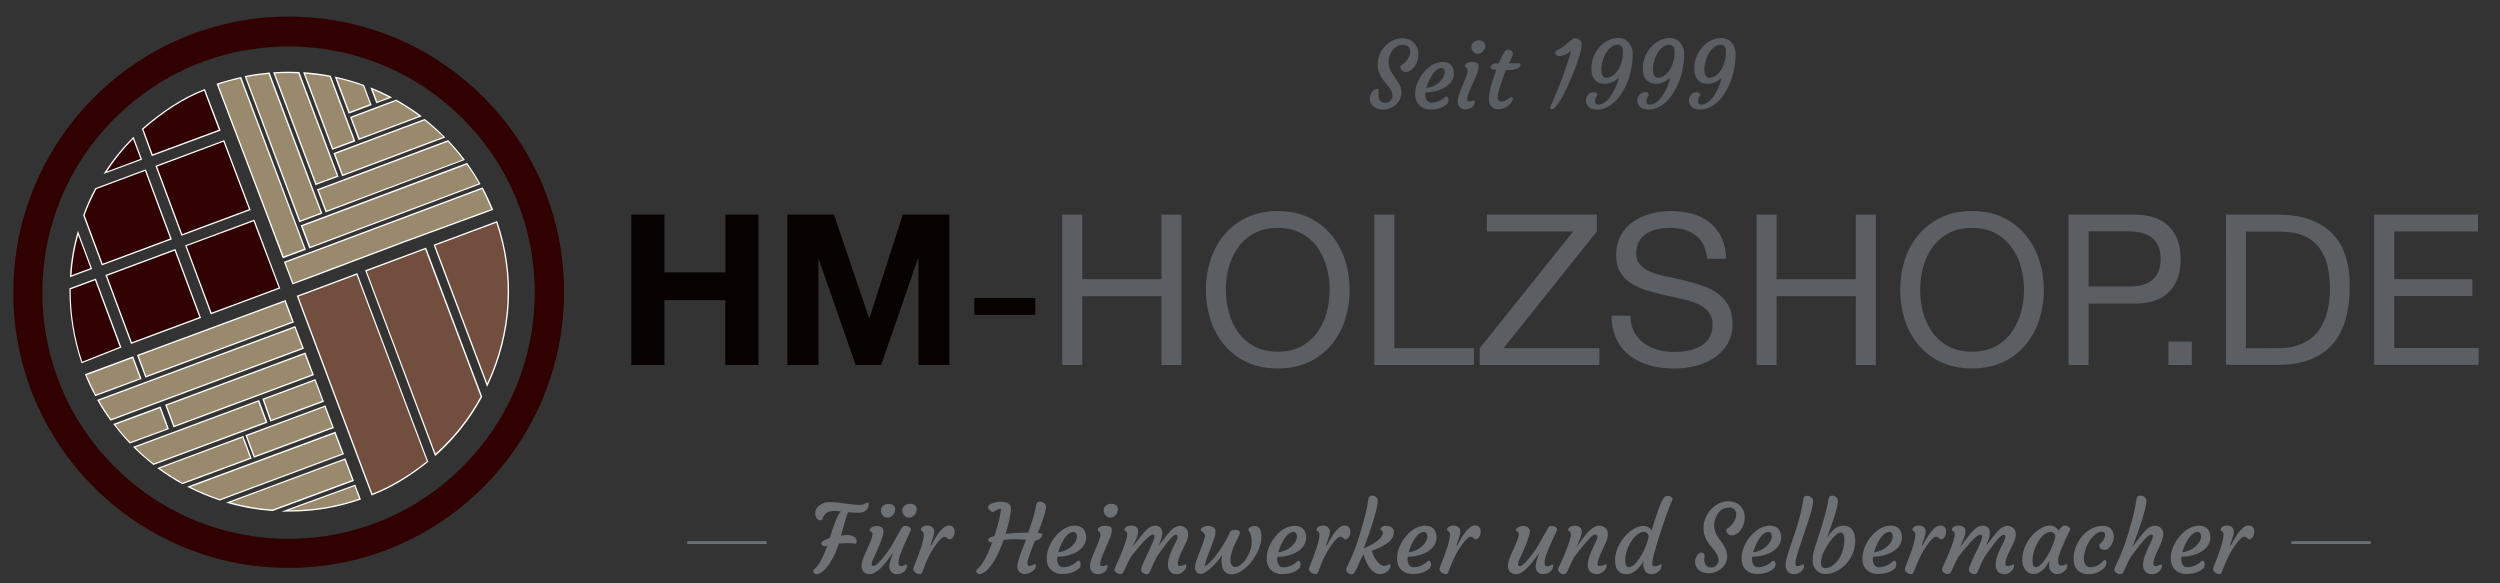 <?xml version="1.0" encoding="utf-8"?>
<!-- Generator: Adobe Illustrator 23.0.6, SVG Export Plug-In . SVG Version: 6.00 Build 0)  -->
<svg version="1.1" id="Lag_1" xmlns="http://www.w3.org/2000/svg" xmlns:xlink="http://www.w3.org/1999/xlink" x="0px" y="0px"
	 viewBox="0 0 1900 443.3" style="enable-background:new 0 0 1900 443.3;" xml:space="preserve">
<rect x="0" y="0" width="1900" height="443.3" fill="#333333" stroke="none"/>
<style type="text/css">
	.st0{fill:#310000;}
	.st1{fill:#AD4835;}
	.st2{fill:#9A8A6D;}
	.st3{fill:#FFFFFF;}
	.st4{fill:#714E3D;}
	.st5{fill:none;}
	.st6{fill:#5B5E62;}
	.st7{fill:#070102;}
	.st8{fill:#6E7275;}
</style>
<title>hm-holzshop.de</title>
<path class="st0" d="M219.6,18.6c112.2,0.1,203,91.1,202.9,203.2c-0.1,81.5-48.9,155.1-123.9,186.9C195.3,452.5,76.2,404.2,32.4,301
	C0.1,224.8,17.4,136.5,76,78.1C114,39.9,165.7,18.5,219.6,18.6 M219.6,12.6c-115.4,0-209,93.6-209,209s93.6,209,209,209
	s209-93.6,209-209S335,12.6,219.6,12.6L219.6,12.6z"/>
<path class="st1" d="M165.4,64.2l35.8,94.6L165.9,64L165.4,64.2z"/>
<path class="st2" d="M272.8,105.7l46.6-17.5c-5.9-4.4-12-8.4-18.4-12l-34.4,12.9L272.8,105.7z"/>
<path class="st3" d="M272.5,106.4L266,88.9l35.1-13.2l0.2,0.1c6.4,3.6,12.6,7.6,18.5,12l0.7,0.6L272.5,106.4z M267.3,89.5l5.9,15.6
	l45.3-17C312.8,84,307,80.2,301,76.8L267.3,89.5z"/>
<path class="st2" d="M296.7,74c-4.7-2.4-9.4-4.7-14.3-6.7l4,10.6L296.7,74z"/>
<path class="st3" d="M286,78.5l-4.5-12.1l1.1,0.4c4.9,2,9.7,4.2,14.4,6.7l1,0.5L286,78.5z M283.3,68.2l3.4,9l8.9-3.3
	C291.5,71.8,287.4,69.9,283.3,68.2z"/>
<polygon class="st2" points="216.4,199.3 222.6,215.6 222.7,215.5 216.5,199.2 "/>
<path class="st2" d="M222.6,215.6l15.6-5.8l67.7-25.6l68-25c-2.2-5.3-4.9-11.1-7.6-16.1l-150,56.3L222.6,215.6z"/>
<path class="st3" d="M222.3,216.2l-6.5-17.2l0.5-0.2l150.5-56.4l0.2,0.4c2.6,4.8,5.3,10.5,7.6,16.2l0.2,0.5l-68.5,25.1l-67.8,25.6
	L222.3,216.2z M217,199.6l5.8,15.4l15.2-5.7l67.8-25.6l67.6-24.8c-2.2-5.3-4.7-10.7-7.1-15.2L217,199.6z"/>
<path class="st2" d="M235.4,188.2l129.2-48.4c-3-5.2-6.2-10.3-9.7-15.2l-125.7,47.1L235.4,188.2z"/>
<path class="st3" d="M235.1,188.8l-6.6-17.5l0.5-0.2l126-47.3l0.2,0.3c3.5,4.9,6.8,10,9.7,15.3l0.3,0.5l-0.5,0.2L235.1,188.8z
	 M229.9,171.9l5.9,15.6l128.2-48.1c-2.8-4.9-5.9-9.7-9.2-14.3L229.9,171.9z"/>
<path class="st2" d="M247.8,160.7l104.8-39.3c-3.8-5-7.8-9.8-12.1-14.3l-98.9,37.1L247.8,160.7z"/>
<path class="st3" d="M247.5,161.4l-6.6-17.5l0.5-0.2l99.2-37.2l0.2,0.2c4.3,4.6,8.4,9.3,12.1,14.3l0.4,0.5L247.5,161.4z
	 M242.2,144.5l5.9,15.6l103.8-38.9c-3.6-4.7-7.4-9.2-11.5-13.5L242.2,144.5z"/>
<path class="st2" d="M260.3,133.2l77.4-29c-4.7-4.7-9.7-9.1-14.9-13.3l-68.7,25.8L260.3,133.2z"/>
<path class="st3" d="M260,133.9l-6.6-17.5l69.4-26l0.2,0.2c5.2,4.1,10.2,8.6,14.9,13.3l0.5,0.6L260,133.9z M254.8,117l5.8,15.6
	l76.2-28.6c-4.5-4.4-9.2-8.6-14.1-12.5L254.8,117z"/>
<path class="st2" d="M269.4,107L251,58c-6.5-1.2-13.2-2.1-19.8-2.6l21.7,57.8L269.4,107z"/>
<path class="st3" d="M252.5,113.9l-22.1-59h0.8c6.7,0.5,13.3,1.3,19.9,2.6l0.3,0.1l18.7,49.8L252.5,113.9z M231.9,56l21.2,56.6
	l15.6-5.9l-18.1-48.3C244.4,57.3,238.1,56.5,231.9,56z"/>
<path class="st2" d="M256.6,133.9l-29.5-78.7c-2.5-0.2-5.1-0.2-7.6-0.2c-3.8,0-7.4,0.2-11.1,0.4l31.8,84.7L256.6,133.9z"/>
<path class="st3" d="M239.8,140.7l-0.2-0.5l-32-85.3l0.7,0c4.3-0.3,7.8-0.4,11.2-0.4c2.3,0,4.7,0.1,7.7,0.2h0.3l0.1,0.3l29.7,79.2
	L239.8,140.7z M209,55.8l31.4,83.6l15.6-5.8l-29.3-77.9c-2.8-0.1-5.1-0.2-7.3-0.2C216.3,55.5,213,55.6,209,55.8z"/>
<path class="st2" d="M244.4,162L204.5,55.7c-6,0.5-12,1.4-17.9,2.6l41.3,110L244.4,162z"/>
<path class="st3" d="M227.5,168.9l-0.2-0.5L185.9,57.8l0.6-0.1c5.9-1.2,12-2,18-2.6h0.4l0.1,0.4l40,106.8L227.5,168.9z M187.2,58.6
	l40.9,109l15.6-5.9L204.1,56.2C198.5,56.7,192.8,57.5,187.2,58.6z"/>
<polygon class="st2" points="215,195.7 215.2,195.7 201.2,158.8 "/>
<path class="st2" d="M201.2,158.8l14,36.9l16.6-6.2L182.9,59c-3.2,0.7-6.4,1.5-9.5,2.4c-2.5,0.8-5.7,1.6-8.2,2.6L201.2,158.8z"/>
<path class="st3" d="M214.9,196.3l-14.1-37.4l0,0l-36.2-95.2l0.5-0.2c1.6-0.6,3.6-1.2,5.4-1.7c1-0.3,1.9-0.6,2.8-0.8
	c3.2-0.9,6.4-1.7,9.6-2.4l0.4-0.1l49.2,131.3L214.9,196.3z M165.9,64.3l35.8,94.2l13.8,36.4l15.7-5.9L182.6,59.6
	c-3,0.7-6.1,1.5-9.1,2.3l-2.8,0.8C169.1,63.3,167.4,63.8,165.9,64.3L165.9,64.3z"/>
<path class="st2" d="M281.9,79.5l-5.5-14.6c-6.9-2.5-14-4.5-21.1-6.1l10.1,26.9L281.9,79.5z"/>
<path class="st3" d="M265,86.4l-10.6-28.2l0.9,0.2c7.2,1.6,14.3,3.6,21.2,6.1l0.2,0.1l5.7,15.3L265,86.4z M256,59.5l9.6,25.5
	l15.6-5.8L276,65.3C269.5,63,262.8,61,256,59.5z"/>
<path class="st2" d="M107,287.8l-6-16.3l-35.8,13.3c2.2,5.4,4.6,10.6,7.4,15.7L107,287.8z"/>
<path class="st3" d="M72.4,301.1l-0.2-0.4c-2.8-5.1-5.3-10.4-7.5-15.8l-0.2-0.5l36.7-13.6l6.4,17.2L72.4,301.1z M65.8,285.1
	c2.1,5.1,4.4,10,7,14.8l33.5-12.4l-5.7-15.3L65.8,285.1z"/>
<polygon class="st2" points="110.8,286.3 222.8,244.7 216.7,228.6 104.8,270 "/>
<path class="st3" d="M110.5,287l-6.4-17.2L217,228l6.4,17L110.5,287z M105.4,270.4l5.7,15.3l111-41.3l-5.7-15.1L105.4,270.4z"/>
<path class="st2" d="M84.2,319.1l146.1-54.4l-6.1-16.3L74.6,304.2C77.5,309.4,80.7,314.3,84.2,319.1z"/>
<path class="st3" d="M84,319.7l-0.2-0.3c-3.5-4.8-6.8-9.8-9.7-15l-0.3-0.5l150.6-56.1L231,265L84,319.7z M75.3,304.4
	c2.7,4.9,5.8,9.6,9.1,14.1l145.3-54.1l-5.8-15.3L75.3,304.4z"/>
<path class="st2" d="M167,379.9l93.7-34.9l-6.1-16.2L143.4,370C151,373.9,158.9,377.2,167,379.9z"/>
<path class="st3" d="M167,380.4l-0.2-0.1c-8.1-2.7-16-6-23.6-9.9l-1-0.5l112.7-41.8l6.5,17.1l-0.5,0.2L167,380.4z M144.7,370.1
	c7.2,3.6,14.7,6.7,22.3,9.3l93.1-34.7l-5.8-15.2L144.7,370.1z"/>
<path class="st2" d="M121.6,309.6l-34.8,12.9c3.7,4.9,7.7,9.6,11.9,14l28.9-10.7L121.6,309.6z"/>
<path class="st3" d="M98.6,337.1l-0.2-0.3c-4.2-4.4-8.2-9.1-11.9-14l-0.4-0.6l35.9-13.3l6.4,17.2L98.6,337.1z M87.6,322.8
	c3.5,4.6,7.3,9,11.3,13.2l28.2-10.4l-5.7-15.3L87.6,322.8z"/>
<polygon class="st2" points="132.2,324.2 238,284.8 231.8,268.6 126.1,307.9 "/>
<path class="st3" d="M131.9,324.8l-6.4-17.2l106.6-39.7l6.5,17.2L131.9,324.8z M126.8,308.2l5.7,15.3l104.8-39l-5.8-15.3
	L126.8,308.2z"/>
<path class="st2" d="M196.5,304.6l-94.6,35.2c4.7,4.6,9.6,9,14.8,13l85.9-32L196.5,304.6z"/>
<path class="st3" d="M116.6,353.4l-0.2-0.2c-5.2-4.1-10.1-8.4-14.8-13.1l-0.5-0.5l95.8-35.6l6.4,17.2L116.6,353.4z M102.8,340
	c4.4,4.4,9.1,8.5,13.9,12.3l85.2-31.7l-5.7-15.3L102.8,340z"/>
<path class="st2" d="M184.6,331.9l-64.1,23.9c5.8,4.3,11.9,8.2,18.2,11.7l52-19.3L184.6,331.9z"/>
<path class="st3" d="M138.6,368l-0.2-0.1c-6.3-3.5-12.4-7.4-18.2-11.7l-0.7-0.5l65.4-24.4l6.4,17.2L138.6,368z M121.5,355.9
	c5.5,4,11.2,7.7,17.2,11l51.3-19l-5.7-15.3L121.5,355.9z"/>
<polygon class="st2" points="193.2,347.3 253.1,325 247,308.7 187.2,331 "/>
<path class="st3" d="M192.9,347.9l-6.4-17.2l60.8-22.6l6.5,17.2L192.9,347.9z M187.8,331.3l5.7,15.3l59-22l-5.8-15.3L187.8,331.3z"
	/>
<polygon class="st2" points="205.7,319.7 245.6,304.9 239.4,288.7 200,303.4 "/>
<path class="st3" d="M205.4,320.4l-6-17.3l40.3-15l6.5,17.2L205.4,320.4z M200.7,303.7l5.4,15.4l38.9-14.5l-5.8-15.3L200.7,303.7z"
	/>
<path class="st2" d="M207.1,387.9l61.3-22.8l-6.1-16.3l-88.8,33C184.4,385.1,195.7,387.1,207.1,387.9z"/>
<path class="st3" d="M207.2,388.4h-0.1c-11.4-0.8-22.8-2.8-33.8-6l-1.5-0.4l90.7-33.7l6.5,17.2L207.2,388.4z M175,381.8
	c10.4,2.9,21.2,4.8,32,5.5l60.7-22.5l-5.8-15.3L175,381.8z"/>
<path class="st2" d="M273.7,379.3l-3.9-10.4l-53.2,19.4C236,388.7,255.4,385.7,273.7,379.3z"/>
<path class="st3" d="M220,388.8c-1.1,0-2.3,0-3.4,0l-2.7,0l56.1-20.5l4.3,11.3l-0.5,0.2C256.5,385.8,238.3,388.9,220,388.8z
	 M219.3,387.8c18.3,0.1,36.5-2.9,53.7-8.8l-3.6-9.5L219.3,387.8z"/>
<path class="st4" d="M226.2,225.1l56.5,150.8c15.8-6.1,29.7-15.1,42.2-25.1l-53.7-142.5L226.2,225.1z"/>
<path class="st3" d="M282.4,376.5l-56.9-151.7l46-17.2l0.2,0.5L325.5,351l-0.3,0.2c-14.3,11.5-28.2,19.7-42.4,25.2L282.4,376.5z
	 M226.8,225.4L283,375.2c13.8-5.4,27.4-13.5,41.4-24.6L271,208.9L226.8,225.4z"/>
<path class="st4" d="M278.1,205.8l52.7,139.9c14.2-12.6,26-27.5,35-44.2l-42.4-112.6L278.1,205.8z"/>
<path class="st3" d="M330.6,346.5l-53.1-141.1l46.3-17.2l0.2,0.5l42.5,112.8l-0.1,0.2c-9,16.7-20.9,31.8-35.1,44.4L330.6,346.5z
	 M278.7,206.1L331,344.8c13.9-12.4,25.5-27.1,34.3-43.4l-42.2-111.9L278.7,206.1z"/>
<path class="st4" d="M377.5,168.7l-47.3,17.7l40.1,106.4C388.2,254.6,392,210.7,377.5,168.7z"/>
<path class="st3" d="M370.2,294l-40.7-108l48.3-18l0.2,0.5c14,40.7,11.4,84.9-7.3,124.4L370.2,294z M330.8,186.6l39.5,104.8
	c18-38.9,20.5-82.2,6.9-122.1L330.8,186.6z"/>
<polygon class="st0" points="141.3,186.8 193,167.5 212.4,218.8 160.4,238.2 "/>
<path class="st3" d="M192.7,168.2l19.1,50.4l-51,19L141.9,187L192.7,168.2 M193.3,166.9l-52.6,19.6l19.5,52.4l52.8-19.7L193.3,166.9
	L193.3,166.9z"/>
<path class="st0" d="M53.7,210c0.7-11.2,2.6-22.2,5.6-33l10.1,27.1L53.7,210z"/>
<path class="st3" d="M59.4,178.6l9.4,25.2l-14.5,5.4C54.9,198.9,56.6,188.6,59.4,178.6 M59.2,175.4c-3.4,11.5-5.4,23.3-6.1,35.3
	l16.9-6.3L59.2,175.4L59.2,175.4z"/>
<path class="st0" d="M80,131.2c6.1-9.5,13.3-18.4,21.3-26.5l6.1,16.2L80,131.2z"/>
<path class="st3" d="M101.1,105.7l5.7,15.1l-25.5,9.5C87,121.4,93.6,113.2,101.1,105.7 M101.5,103.9c-8.6,8.6-16.3,18.1-22.8,28.3
	l29.3-10.9C108,121.3,101.5,103.9,101.5,103.9z"/>
<path class="st0" d="M63.7,163.5c2.5-6.9,5.5-13.7,9-20.2l37.7-14l19.4,52.3L77.7,201L63.7,163.5z"/>
<path class="st3" d="M110.2,129.9l19.1,51.4l-51.3,19.1l-13.7-36.9c2.5-6.8,5.5-13.4,8.9-19.8L110.2,129.9 M110.8,128.7l-38.4,14.3
	c-3.6,6.6-6.6,13.5-9.2,20.6l14.2,38.1l53.2-19.8L110.8,128.7L110.8,128.7z"/>
<path class="st0" d="M62.2,275.5c-6.1-18-9.1-36.8-9-55.8v-0.3l19.2-7.1l19.2,51.5L62.2,275.5z"/>
<path class="st3" d="M72.2,213L91,263.6l-28.5,11.3c-5.9-17.7-8.9-36.3-8.8-55L72.2,213 M72.8,211.7l-20,7.4c0,0.2,0,0.4,0,0.6
	c-0.1,19.2,3,38.3,9.2,56.4l30.3-12L72.8,211.7L72.8,211.7z"/>
<polygon class="st0" points="118.8,126.2 170.1,107.1 189.9,159.3 138.2,178.5 "/>
<path class="st3" d="M169.8,107.7l19.4,51.3l-50.7,18.9l-19.1-51.3L169.8,107.7 M170.4,106.5l-52.3,19.5l19.8,53.2l52.6-19.6
	L170.4,106.5L170.4,106.5z"/>
<polygon class="st0" points="80.7,209.3 133,189.9 152.1,241.3 99.9,260.8 "/>
<path class="st3" d="M132.7,190.5l18.8,50.5l-51.3,19.1l-18.8-50.5L132.7,190.5 M133.3,189.2L80.1,209l19.5,52.4l53.2-19.8
	L133.3,189.2L133.3,189.2z"/>
<path class="st0" d="M108.3,98.1C124.6,84,140,74.2,155.4,68.2L167,98.9L115.7,118L108.3,98.1z"/>
<path class="st3" d="M155.1,68.9l11.2,29.7L116,117.3l-7-19.1C124.9,84.4,140,74.8,155.1,68.9 M156,67.5c-18,6.8-33.9,18-48.2,30.4
	l7.6,20.7l52.3-19.4l-12-31.6L156,67.5L156,67.5z"/>
<line class="st5" x1="156.6" y1="69.4" x2="156.7" y2="69.4"/>
<path class="st6" d="M1047.9,69.3l-0.3,2.7c0,2.8,0.9,4.7,2.8,5.7c0.7,0.4,1.5,0.5,2.3,0.5c0.8,0,1.6-0.1,2.4-0.5
	c1.9-0.8,3.2-2.7,3.2-4.8c0-1.3-0.3-2.5-0.8-3.7c-0.6-1.2-1.3-2.3-2.1-3.3l-2.8-3.4c-1.9-2.1-3.4-4.6-4.5-7.3c-0.7-1.9-1.1-4-1.1-6
	c0-1.8,0.2-3.5,0.7-5.2c0.4-1.6,1.1-3.2,1.9-4.7c0.8-1.5,1.8-2.8,2.9-4.1c1.1-1.2,2.4-2.3,3.8-3.2c4.4-3.1,10.1-3.8,15.2-1.7
	c1.5,0.7,2.8,1.7,3.8,3c1.8,2.3,2.8,5.2,2.7,8.2c0,3-0.9,5.9-2.5,8.4c-1.2,2.1-3,3.7-5.2,4.5c-0.5,0.2-1.1,0.3-1.7,0.3
	c-0.6,0-1.2-0.1-1.8-0.3c-0.5-0.2-0.9-0.5-1.3-0.9c-0.7-0.7-1.2-1.6-1.2-2.6c-0.1-0.5,0.2-1,0.6-1.3c1.8-1,3.4-2.4,4.6-4.1
	c1.3-1.7,2.1-3.7,2.2-5.8c0.2-1.6-0.3-3.2-1.4-4.3c-1.1-1-2.5-1.5-4-1.4c-1.6,0-3.1,0.4-4.5,1.1c-1.3,0.8-2.5,1.8-3.4,3
	c-2.1,2.8-3.2,6.2-3.1,9.6c0.1,2.8,1,5.5,2.6,7.8c0.7,1.2,1.5,2.3,2.3,3.5s1.6,2.3,2.4,3.5c1.5,2.2,2.4,4.8,2.5,7.5
	c0.1,1.9-0.4,3.8-1.2,5.6c-0.8,1.5-1.9,2.9-3.2,4c-2.7,2.4-6.1,3.7-9.7,3.7c-3.4,0-6-1-7.8-3c-1.4-1.4-2.2-3.3-2.2-5.3
	c-0.1-1.9,0.6-3.8,1.8-5.2c0.6-0.9,1.5-1.6,2.6-1.9C1047,67.1,1047.9,67.7,1047.9,69.3z"/>
<path class="st6" d="M1075.5,70.7c0.1-1.9,0.4-3.9,1-5.7c0.6-1.8,1.4-3.6,2.3-5.3c1-1.7,2.1-3.4,3.4-4.9c1.3-1.5,2.7-2.8,4.2-4
	c2.8-2.3,6.4-3.6,10-3.7c3.9,0,6.5,1.6,7.9,4.9c0.5,1.2,0.7,2.6,0.7,3.9c0,1.4-0.3,2.8-0.9,4.1c-0.6,1.3-1.3,2.5-2.3,3.5
	c-1,1.1-2.2,2-3.5,2.8c-1.4,0.8-2.9,1.6-4.4,2.1c-3.4,1.2-6.9,1.8-10.5,1.8c-0.1,0.5-0.2,1-0.2,1.4c0,0.7,0.1,1.4,0.2,2.2
	c0.1,0.8,0.4,1.5,0.8,2.1c0.7,1.3,2.1,2.1,3.6,2.1c2.8,0,5.5-0.8,7.8-2.3c0.8-0.4,1.5-1,2.2-1.6c0.4-0.5,0.9-0.8,1.5-0.8
	c0.5,0,0.9,0.3,1.1,0.7c0.3,0.5,0.5,1.1,0.5,1.7c0,1.1-0.3,2.3-1,3.2c-2.9,2.9-7.2,4.3-12.9,4.3c-3,0.1-5.9-0.9-8.1-3
	C1076.4,77.8,1075.3,74.6,1075.5,70.7z M1095.6,51.7c-2.4,0-4.7,1.7-7,5c-2,3.1-3.5,6.5-4.6,10.1c3.8-0.3,7.3-1.9,10-4.5
	c2.6-2.5,3.9-4.9,3.9-7.1C1098,52.8,1097.2,51.7,1095.6,51.7L1095.6,51.7z"/>
<path class="st6" d="M1120,76.3c0.6,0,0.9,0.4,0.9,1.2c-0.1,1.2-0.6,2.3-1.4,3.2c-1.4,1.6-3.4,2.5-5.6,2.4c-2.7,0-4.5-1.1-5.5-3.2
	c-0.4-0.9-0.6-1.8-0.6-2.8c0-1.2,0.2-2.4,0.6-3.6c0.4-1.3,0.8-2.7,1.4-4.2c0.6-1.5,1.2-2.9,1.8-4.4l1.8-4.3c1.3-3.2,2-5.4,2-6.4
	c0.1-0.7-0.1-1.4-0.3-2c-0.2-0.3-0.4-0.6-0.7-0.8l-0.7-0.5c-0.2-0.2-0.4-0.5-0.3-0.8c0-0.4,0.2-0.8,0.5-1.2c0.3-0.4,0.8-0.7,1.2-1
	c1.1-0.5,2.4-0.8,3.6-0.8c3.4,0,5.1,0.9,5.1,2.7c-0.1,2.4-0.6,4.8-1.6,7.1c-1.1,2.7-2,4.8-2.8,6.4l-2.1,4.7c-1.5,3.5-2.3,6-2.3,7.6
	c-0.1,0.7,0.4,1.4,1.1,1.5c0.1,0,0.3,0,0.4,0c0.8,0,1.5-0.1,2.2-0.4C1119.2,76.5,1119.6,76.4,1120,76.3z M1127,39
	c-0.5,0.5-1.1,1-1.7,1.3c-0.6,0.3-1.3,0.5-2,0.6c-0.7,0.1-1.4,0-2-0.3c-0.6-0.3-1.2-0.7-1.6-1.3c-0.9-0.9-1.4-2.2-1.5-3.5
	c-0.1-0.9,0.1-1.8,0.6-2.6c0.4-0.6,0.9-1.1,1.4-1.4c0.9-0.7,2-1,3.1-1.1c0.8,0,1.5,0,2.3,0.2c0.5,0.1,1,0.4,1.5,0.7
	c1,0.6,1.7,1.6,1.7,2.8c0,0.9-0.1,1.9-0.5,2.7C1128,37.8,1127.5,38.4,1127,39z"/>
<path class="st6" d="M1148.7,73.7c0.7,0,1,0.4,1,1.3c0,0.8-0.2,1.6-0.7,2.2c-0.9,1.6-2.1,2.9-3.7,3.8c-1.9,1.3-4.1,2-6.4,2
	c-3.7,0-6-1.7-7-5c-1.2-3.9,0.6-12.3,5.3-25c-2.6-0.2-4.1-0.7-4.3-1.4c-0.1-0.2-0.1-0.4-0.1-0.7c0-0.3,0.1-0.6,0.3-0.8
	c0.2-0.3,0.5-0.7,0.8-0.9c0.7-0.6,1.5-1,2.4-1h2.7c2.5-5.8,4.3-9.1,5.3-9.9c0.5-0.4,1.1-0.6,1.7-0.6c0.5,0,1.1,0.1,1.6,0.3
	c0.4,0.2,0.8,0.4,1.1,0.7c0.7,0.6,1.1,1.4,1.1,2.3c0,0.6-0.2,1.1-0.4,1.6l-2.6,5.5h0.8c1.4,0,2.6,0,3.4,0h2c0.4,0,1,0,1.6,0
	s1,0.2,1,0.7c0,3-3.6,4.5-10.8,4.5h-0.3l-2.3,6.1c-2.7,7.2-4,12.2-4,15.1c0,0.7,0.2,1.3,0.6,1.9c0.6,0.5,1.3,0.8,2.1,0.7
	c0.9,0,1.9-0.2,2.8-0.5c0.8-0.3,1.5-0.7,2.2-1.2c0.6-0.4,1.2-0.8,1.6-1.2C1147.9,74,1148.3,73.8,1148.7,73.7z"/>
<path class="st6" d="M1181.1,82.2c-0.6,0.5-1.3,0.8-2,0.9c-0.5,0.1-0.9-0.3-0.9-0.7c0-0.1,0-0.2,0-0.2c0-0.6,0.2-1.1,0.4-1.7
	c3.7-8.7,6.2-14.6,7.4-17.8c4.6-12.4,7.2-20.4,8-24.1c-1.9,2-4.5,3.3-7.2,3.8c-0.6,0.1-1.2,0.2-1.9,0.2c-0.4,0-0.9-0.1-1.3-0.3
	c-0.3-0.1-0.6-0.4-0.9-0.6c-0.4-0.4-0.6-1-0.7-1.6c0-0.5,0.2-1,0.6-1.4c0.5-0.4,1.2-0.8,1.8-1c0.9-0.4,1.7-0.9,2.5-1.4
	c0.8-0.6,1.6-1.2,2.4-1.8l2.3-2c2.7-2.3,4.4-3.5,5.2-3.5c0.7,0,1.5,0.1,2.2,0.4c0.6,0.3,1.1,0.6,1.6,1.1c0.9,0.8,1.5,2,1.5,3.2
	c-0.1,1.5-0.3,2.9-0.6,4.4c-0.4,1.8-0.9,3.7-1.6,5.8s-1.4,4.4-2.3,6.8s-1.8,4.8-2.9,7.4C1189.1,71.4,1184.5,79.5,1181.1,82.2z"/>
<path class="st6" d="M1207.4,81.3c-0.7-0.6-1.2-1.4-1.6-2.3c-0.3-0.8-0.5-1.7-0.5-2.6c0-0.8,0.1-1.6,0.4-2.4c0.3-0.7,0.7-1.4,1.2-2
	c1-1.2,2.5-1.9,4.1-1.9c0.8-0.1,1.6,0.1,2.3,0.7c0.7,0.7,0.9,1.4,0.5,1.9c-0.8,1-1.4,2.2-1.6,3.5c-0.1,0.6,0,1.3,0.1,1.9
	c0.1,0.3,0.3,0.6,0.6,0.8c0.4,0.4,1,0.6,1.6,0.6c3.1,0,6.1-1.8,9-5.6s5.2-8.7,6.9-14.9c-1.5,1.4-3.3,2.6-5.2,3.4
	c-1.7,0.8-3.5,1.2-5.4,1.3c-1.4,0-2.8-0.2-4.1-0.6c-1.2-0.4-2.2-1.1-3.1-1.9c-2.1-2-3.1-4.9-3.1-8.8c-0.2-6.3,2.2-12.3,6.4-16.9
	c2.4-2.7,5.4-4.6,8.8-5.8c1.7-0.5,3.4-0.8,5.2-0.8c1.7,0,3.4,0.3,4.9,1.1c1.4,0.7,2.6,1.7,3.5,2.9c1.8,2.5,2.7,5.6,2.6,8.7v0.6
	c0,0.2,0,0.4,0,0.6c-0.7,11.4-3.6,21.1-8.9,28.8c-3.3,4.9-7.1,8.3-11.4,10.2c-1.9,0.9-4,1.4-6.1,1.4c-1.5,0.1-3-0.1-4.4-0.6
	C1209.1,82.6,1208.2,82,1207.4,81.3z M1229,34c-1.9,0-3.8,0.9-5.7,2.8c-2.8,2.7-4.7,6.5-5.8,11.4c-0.3,1.3-0.5,2.7-0.5,4.1
	c0,1,0.1,2,0.2,2.9c0.1,0.7,0.4,1.4,0.7,2c0.5,1.2,1.6,1.9,2.8,1.9c1.2,0,2.3-0.2,3.4-0.7c1.1-0.5,2.1-1.2,2.9-2
	c1-0.9,1.8-2,2.6-3.1c0.8-1.3,1.5-2.6,2-4c1.2-3.2,1.9-6.5,1.8-9.9C1233.6,35.8,1232.1,34,1229,34z"/>
<path class="st6" d="M1246.5,81.3c-0.7-0.6-1.2-1.4-1.6-2.3c-0.3-0.8-0.5-1.7-0.5-2.6c0-0.8,0.1-1.6,0.4-2.4c0.3-0.7,0.7-1.4,1.2-2
	c1-1.2,2.5-1.9,4.1-1.9c0.8-0.1,1.6,0.1,2.3,0.7c0.7,0.7,0.9,1.4,0.5,1.9c-0.8,1-1.4,2.2-1.6,3.5c-0.1,0.6,0,1.3,0.1,1.9
	c0.1,0.3,0.3,0.6,0.6,0.8c0.4,0.4,1,0.6,1.6,0.6c3.1,0,6.1-1.8,9-5.6c2.9-3.7,5.2-8.7,6.9-14.9c-1.5,1.4-3.3,2.6-5.2,3.4
	c-1.7,0.8-3.5,1.2-5.4,1.3c-1.4,0-2.8-0.2-4.1-0.6c-1.2-0.4-2.2-1.1-3.1-1.9c-2.1-2-3.1-4.9-3.1-8.8c-0.2-6.3,2.2-12.3,6.4-16.9
	c2.4-2.7,5.4-4.6,8.8-5.8c1.7-0.5,3.4-0.8,5.2-0.8c1.7,0,3.4,0.3,4.9,1.1c1.4,0.7,2.6,1.7,3.5,2.9c1.8,2.5,2.7,5.6,2.6,8.7v0.6
	c0,0.2,0,0.4,0,0.6c-0.7,11.4-3.6,21.1-8.9,28.8c-3.3,4.9-7.1,8.3-11.4,10.2c-1.9,0.9-4,1.4-6.1,1.4c-1.5,0.1-3-0.1-4.4-0.6
	C1248.2,82.6,1247.3,82,1246.5,81.3z M1268.2,34c-1.9,0-3.8,0.9-5.7,2.8c-2.8,2.7-4.7,6.5-5.8,11.4c-0.3,1.3-0.5,2.7-0.5,4.1
	c0,1,0.1,2,0.2,2.9c0.1,0.7,0.4,1.4,0.7,2c0.5,1.2,1.6,1.9,2.8,1.9c1.2,0,2.3-0.2,3.4-0.7c1.1-0.5,2.1-1.2,3-2c1-0.9,1.8-2,2.6-3.1
	c0.8-1.3,1.5-2.6,2-4c1.2-3.2,1.9-6.5,1.8-9.9C1272.7,35.8,1271.2,34,1268.2,34z"/>
<path class="st6" d="M1285.7,81.3c-0.7-0.6-1.2-1.4-1.6-2.3c-0.3-0.8-0.5-1.7-0.5-2.6c0-0.8,0.1-1.6,0.4-2.4c0.3-0.7,0.7-1.4,1.2-2
	c1-1.2,2.5-1.9,4.1-1.9c0.8-0.1,1.6,0.1,2.3,0.7c0.7,0.7,0.9,1.4,0.5,1.9c-0.8,1-1.4,2.2-1.6,3.5c-0.1,0.6,0,1.3,0.1,1.9
	c0.1,0.3,0.3,0.6,0.6,0.8c0.4,0.4,1,0.6,1.6,0.6c3.1,0,6.1-1.8,9-5.6s5.2-8.7,6.8-14.9c-1.5,1.4-3.3,2.6-5.2,3.4
	c-1.7,0.8-3.5,1.2-5.4,1.3c-1.4,0-2.8-0.2-4.1-0.6c-1.2-0.4-2.2-1.1-3.1-1.9c-2.1-2-3.1-4.9-3.1-8.8c-0.2-6.3,2.2-12.3,6.4-16.9
	c2.4-2.7,5.4-4.7,8.8-5.8c1.7-0.5,3.4-0.8,5.2-0.8c1.7,0,3.4,0.3,4.9,1.1c1.4,0.7,2.6,1.7,3.5,2.9c1.8,2.5,2.7,5.6,2.6,8.7v0.6
	c0,0.2,0,0.4,0,0.6c-0.7,11.4-3.6,21.1-8.8,28.8c-3.3,4.9-7.1,8.3-11.4,10.2c-1.9,0.9-4,1.4-6.1,1.4c-1.5,0.1-3-0.1-4.4-0.6
	C1287.4,82.6,1286.5,82,1285.7,81.3z M1307.3,34c-1.9,0-3.8,0.9-5.7,2.8c-2.8,2.7-4.7,6.5-5.8,11.4c-0.3,1.3-0.5,2.7-0.5,4.1
	c0,1,0.1,2,0.2,2.9c0.1,0.7,0.4,1.4,0.7,2c0.5,1.2,1.6,1.9,2.8,1.9c1.2,0,2.3-0.2,3.4-0.7c1.1-0.5,2.1-1.2,2.9-2
	c1-0.9,1.8-2,2.6-3.1c0.8-1.3,1.5-2.6,2-4c1.2-3.2,1.9-6.5,1.8-9.9C1311.9,35.8,1310.4,34,1307.3,34z"/>
<path class="st7" d="M479.8,163.1H505V207h46.3v-43.9h25.1v114.3h-25.2v-49.3H505v49.3h-25.2V163.1z"/>
<path class="st7" d="M598.4,163.1h35.4l26.7,78.6h0.3l25.3-78.6h35.4v114.3H698v-81h-0.3l-28,81h-19.4l-28-80.2H622v80.2h-23.6
	V163.1z"/>
<path class="st7" d="M786.8,226.5v12.8h-46.3v-12.8H786.8z"/>
<path class="st6" d="M822.5,163.1v49.1h60.2v-49.1h15.2v114.3h-15.2v-52.3h-60.2v52.3h-15.2V163.1H822.5z"/>
<path class="st6" d="M919.9,197.8c2.2-7,5.7-13.5,10.3-19.1c4.7-5.6,10.5-10.1,17.1-13.3c6.8-3.3,14.8-5,23.8-5c9.1,0,17,1.7,23.8,5
	c6.6,3.1,12.4,7.7,17.1,13.3c4.6,5.7,8.1,12.1,10.3,19.1c4.6,14.6,4.6,30.4,0,45c-2.2,7-5.7,13.5-10.3,19.1
	c-4.7,5.6-10.5,10.1-17.1,13.2c-6.8,3.3-14.8,4.9-23.8,4.9c-9.1,0-17-1.6-23.8-4.9c-6.6-3.1-12.5-7.6-17.1-13.2
	c-4.6-5.7-8.1-12.1-10.3-19.1C915.3,228.1,915.3,212.4,919.9,197.8L919.9,197.8z M933.9,237.3c1.4,5.4,3.8,10.5,7,15.1
	c3.2,4.5,7.4,8.2,12.3,10.8c5,2.7,11,4.1,17.9,4.1s12.9-1.4,17.9-4.1c4.9-2.6,9.1-6.3,12.3-10.8c3.2-4.6,5.6-9.7,7-15.1
	c3-11.2,3-22.9,0-34.1c-1.4-5.4-3.8-10.5-7-15.1c-3.2-4.5-7.4-8.2-12.3-10.8c-5-2.7-11-4.1-17.9-4.1s-12.9,1.4-17.9,4.1
	c-4.9,2.6-9.1,6.3-12.3,10.8c-3.2,4.6-5.6,9.7-7,15.1C930.9,214.4,930.9,226.1,933.9,237.3L933.9,237.3z"/>
<path class="st6" d="M1059.7,163.1v101.5h60.5v12.8h-75.7V163.1H1059.7z"/>
<path class="st6" d="M1195.6,175.9h-65.6v-12.8h83.6v12.8l-70.9,88.7h72.8v12.8h-90.9v-12.8L1195.6,175.9z"/>
<path class="st6" d="M1288.5,178.7c-5.1-3.7-11.6-5.5-19.4-5.5c-3.2,0-6.3,0.3-9.4,1c-2.9,0.6-5.7,1.7-8.2,3.2
	c-2.4,1.5-4.4,3.6-5.8,6c-1.5,2.9-2.3,6.1-2.2,9.4c-0.1,3.2,1,6.2,3.1,8.6c2.4,2.4,5.2,4.2,8.3,5.4c3.8,1.5,7.7,2.6,11.8,3.4
	c4.4,0.9,8.8,1.9,13.4,3s9,2.3,13.4,3.8c4.2,1.4,8.2,3.3,11.8,5.9c3.4,2.4,6.3,5.6,8.3,9.3c2.1,3.7,3.1,8.4,3.1,14.1
	c0.2,5.5-1.3,10.9-4.1,15.6c-2.7,4.2-6.2,7.8-10.5,10.5c-4.4,2.8-9.2,4.8-14.3,5.9c-5.2,1.2-10.5,1.8-15.8,1.8
	c-6.1,0-12.2-0.8-18.2-2.4c-5.4-1.5-10.5-3.9-15-7.3c-4.4-3.3-7.9-7.6-10.2-12.5c-2.6-5.6-3.9-11.8-3.8-18h14.4
	c-0.1,4.3,0.8,8.6,2.8,12.4c1.8,3.4,4.3,6.3,7.4,8.6c3.2,2.3,6.8,4,10.6,5c4.1,1.1,8.3,1.6,12.5,1.6c3.5,0,6.9-0.4,10.3-1
	c3.3-0.6,6.4-1.7,9.4-3.3c6.1-3.2,9.7-9.7,9.3-16.6c0.2-3.5-1-6.9-3.1-9.6c-2.3-2.6-5.1-4.7-8.3-6c-3.8-1.7-7.7-2.9-11.8-3.8
	l-13.4-3c-4.5-1-9-2.2-13.4-3.5c-4.1-1.2-8.1-3-11.8-5.3c-3.4-2.1-6.3-5-8.3-8.5c-2.1-3.5-3.1-7.8-3.1-13c-0.1-5.2,1.1-10.4,3.5-15
	c2.3-4.1,5.5-7.7,9.4-10.4c4-2.8,8.5-4.8,13.3-6.1c5-1.3,10.1-2,15.3-2c5.5,0,11,0.7,16.3,2.1c4.8,1.3,9.3,3.5,13.2,6.6
	c3.8,3,6.9,6.9,9,11.3c2.3,5.1,3.5,10.6,3.6,16.3h-14.4C1296.5,188.3,1293.5,182.4,1288.5,178.7z"/>
<path class="st6" d="M1350.2,163.1v49.1h60.2v-49.1h15.2v114.3h-15.2v-52.3h-60.2v52.3H1335V163.1H1350.2z"/>
<path class="st6" d="M1447.5,197.8c2.2-7,5.7-13.5,10.3-19.1c4.7-5.6,10.5-10.1,17.1-13.3c6.8-3.3,14.8-5,23.8-5s17,1.7,23.8,5
	c6.6,3.1,12.4,7.7,17.1,13.3c4.6,5.7,8.1,12.2,10.3,19.1c4.6,14.6,4.6,30.4,0,45c-2.2,7-5.7,13.5-10.3,19.1
	c-4.7,5.6-10.5,10.1-17.1,13.2c-6.8,3.3-14.8,4.9-23.8,4.9s-17-1.6-23.8-4.9c-6.6-3.1-12.5-7.6-17.1-13.2
	c-4.6-5.7-8.1-12.1-10.3-19.1C1443,228.1,1443,212.4,1447.5,197.8L1447.5,197.8z M1461.5,237.3c1.4,5.4,3.8,10.5,7,15.1
	c3.2,4.5,7.4,8.2,12.3,10.8c5,2.7,11,4.1,17.9,4.1s12.9-1.4,17.9-4.1c4.9-2.6,9.1-6.3,12.3-10.8c3.2-4.6,5.6-9.7,7.1-15.1
	c3-11.2,3-22.9,0-34.1c-1.4-5.4-3.8-10.6-7.1-15.1c-3.2-4.5-7.4-8.2-12.3-10.8c-5-2.7-11-4.1-17.9-4.1s-12.9,1.4-17.9,4.1
	c-4.9,2.6-9.1,6.3-12.3,10.8c-3.2,4.6-5.6,9.7-7,15.1C1458.6,214.4,1458.6,226.1,1461.5,237.3L1461.5,237.3z"/>
<path class="st6" d="M1622.2,163.1c11.5,0,20.2,3,26.2,8.9c5.9,5.9,8.9,14.2,8.9,24.9c0,10.7-3,19-8.9,25c-5.9,6-14.6,8.9-26.2,8.8
	h-34.9v46.7h-15.2V163.1H1622.2z M1617.1,217.8c8.7,0.1,15-1.7,19-5.3s6-8.9,6-15.7s-2-12-6-15.6c-4-3.6-10.3-5.4-19-5.4h-29.8v41.9
	H1617.1z"/>
<path class="st6" d="M1665.8,259.6v17.8H1648v-17.8H1665.8z"/>
<path class="st6" d="M1730.9,163.1c17.6,0,31.2,4.5,40.7,13.4c9.5,9,14.2,22.6,14.2,41c0.1,8.6-1,17.2-3.2,25.5
	c-1.9,6.9-5.3,13.3-9.9,18.7c-4.7,5.2-10.6,9.2-17.1,11.6c-6.9,2.7-15.2,4-24.7,4h-39.2V163.1H1730.9z M1732.2,264.6
	c1.7,0,3.8-0.1,6.4-0.4c2.8-0.3,5.5-1,8.2-1.9c3-1.1,5.9-2.6,8.6-4.4c3-2.1,5.6-4.8,7.6-7.8c2.5-3.8,4.3-8,5.5-12.4
	c1.6-5.9,2.3-11.9,2.2-18c0.1-6.2-0.6-12.3-2-18.3c-1.2-5-3.4-9.7-6.6-13.8c-3.1-3.8-7.2-6.8-11.8-8.6c-4.8-2-10.7-3-17.8-3h-25.6
	v88.7L1732.2,264.6z"/>
<path class="st6" d="M1883.3,163.1v12.8h-63.7v36.3h59.4v12.8h-59.4v39.5h64.2v12.8h-79.4V163.1H1883.3z"/>
<path class="st8" d="M649.5,413c-0.7,0-1.4-0.1-2.1-0.1s-1.6-0.1-2.6-0.1c-2.4,0-4.8,0.1-7.2,0.3c-0.8,2.5-1.8,5-2.9,7.4
	c-1.2,2.6-2.5,5.1-4,7.5c-2.8,4.4-5.7,7-8.6,8.1c-0.4,0.2-0.8,0.3-1.3,0.3c-0.4,0-0.8-0.1-1.2-0.2c-0.3-0.1-0.6-0.3-0.9-0.6
	c-0.4-0.4-0.7-0.9-0.7-1.5c0-0.5,0.2-0.9,0.5-1.2c3.3-2.4,6.8-8.5,10.3-18.2l-0.8,0.2c-0.3,0.1-0.5,0.1-0.7,0.2
	c-0.2,0.1-0.4,0.1-0.7,0.1c-0.3,0-0.6-0.1-0.8-0.2c-0.3-0.1-0.5-0.3-0.8-0.5c-0.4-0.3-0.7-0.8-0.8-1.4c0-0.5,0.2-0.9,0.6-1.3
	c0.5-0.4,1-0.8,1.5-1.1c1.4-0.8,2.8-1.4,4.3-1.8l1.9-5.9c2.2-6.9,4.4-11.7,6.4-14.4c-1.9-0.2-3.3-0.3-4.3-0.3c-2.8,0-4.8,0.4-6,1.2
	c-1,0.6-1.9,1.5-2.5,2.5c-0.4,0.6-0.6,1.2-0.8,1.9c0,0.5-0.2,0.9-0.6,1.2c-0.4,0.2-0.8,0.3-1.3,0.3c-0.6,0-1.1-0.2-1.6-0.5
	c-0.5-0.4-1-0.8-1.3-1.4c-0.7-1.1-1.1-2.5-0.9-3.9c0.1-1.3,0.6-2.6,1.4-3.7c0.8-1,1.7-1.9,2.8-2.5c1.9-1.2,4.1-1.8,6.3-1.8
	c2.1,0,4.2,0.1,6.3,0.3c2,0.2,4,0.5,5.9,0.8c5.2,0.7,8.5,1,10,1c1.1,0,2.1,0,3.2-0.2c0.6-0.1,1.2-0.4,1.8-0.7c0.3-0.2,0.7-0.5,1-0.6
	c0.3-0.1,0.7-0.2,1-0.2c0.7,0,1,0.5,0.9,1.6c-0.1,1-0.3,1.9-0.8,2.7c-0.4,0.7-1,1.4-1.7,1.9c-1.5,1.1-3.4,1.6-5.3,1.5
	c-2.1,0-4.7-0.1-7.8-0.4c-0.9,2-1.7,4.1-2.2,6.2l-3.2,11.6c1.7-0.3,3.3-0.5,5-0.5c1,0,1.9,0.1,2.9,0.4c0.7,0.2,1.4,0.6,2,1
	c1.2,0.7,2,2,2,3.4c0.1,1-0.5,1.9-1.5,2C649.9,413,649.7,413,649.5,413z"/>
<path class="st8" d="M688.5,429.1c0.4-0.1,0.8,0.2,0.8,0.6c0,0.1,0,0.1,0,0.2c0,2.1-1.2,4.1-3,5.1c-1.4,0.9-3.1,1.4-4.8,1.3
	c-1.2,0.1-2.5-0.3-3.4-1c-1.4-1.1-2.2-2.9-2.2-4.6c0-2.3,1-5.9,2.9-10.6c-3.6,4.9-6.1,8.1-7.6,9.7c-1.2,1.3-2.4,2.6-3.8,3.7
	c-2.4,1.9-4.5,2.9-6.4,2.9c-2.9,0-4.8-1.3-5.8-3.8c-0.3-0.9-0.4-1.7-0.4-2.6c0-1.1,0.2-2.3,0.5-3.3c0.4-1.3,0.8-2.6,1.3-3.8
	c0.5-1.3,1.1-2.7,1.8-4.1l1.9-4.2c2.4-5.4,3.3-8.6,2.7-9.6c-0.4-0.6-1-1-1.6-1.3c-0.3-0.2-0.5-0.5-0.4-0.9c0-0.4,0.2-0.9,0.5-1.2
	c0.4-0.4,0.8-0.7,1.3-1c1.1-0.5,2.2-0.8,3.4-0.8c0.9-0.1,1.8,0.1,2.6,0.3c0.5,0.2,1,0.5,1.5,0.9c0.7,0.7,1.1,1.6,1.2,2.6
	c0,1.1-0.2,2.1-0.5,3.1c-0.3,1.2-0.7,2.4-1.2,3.8s-1,2.8-1.6,4.2c-1.6,3.8-2.7,6.3-3.3,7.5l-1.3,2.7c-0.6,1.1-0.9,2.2-1.1,3.4
	c0,0.5,0.1,1,0.3,1.4c0.3,0.3,0.7,0.5,1.1,0.4c0.7-0.1,1.4-0.3,1.9-0.8c0.9-0.6,1.6-1.3,2.4-2.1c0.9-0.9,1.8-1.9,2.7-3
	s1.8-2.3,2.7-3.5c1.4-1.8,2.7-3.8,3.9-5.8c5-8.8,7.6-13.4,8-13.8c0.5-0.8,1.3-1.4,2.3-1.5c0.7,0,1.3,0.1,2,0.3
	c0.5,0.2,1.1,0.4,1.5,0.8c1,0.7,1.3,1.5,1,2.2c-5.7,11.9-8.8,19.4-9.2,22.5c-0.1,1.1-0.2,1.8-0.2,2.2c0,1.8,0.5,2.7,1.6,2.7
	c0.9,0,1.7-0.2,2.5-0.5C687.6,429.4,688.1,429.2,688.5,429.1z M678.7,391.5c-0.5,0.5-1.1,1-1.8,1.3c-0.6,0.3-1.3,0.6-2.1,0.6
	c-0.7,0.1-1.4,0-2.1-0.3c-0.6-0.3-1.2-0.7-1.7-1.3c-0.9-1-1.5-2.2-1.5-3.6c-0.2-1.7,0.6-3.3,2-4.1c0.9-0.7,2-1,3.2-1.1
	c0.8,0,1.6,0,2.3,0.2c0.6,0.1,1.1,0.4,1.6,0.7c1,0.6,1.7,1.7,1.7,2.8c0,0.9-0.1,1.9-0.5,2.8C679.6,390.3,679.2,390.9,678.7,391.5
	L678.7,391.5z M694.9,391.5c-0.5,0.5-1.1,1-1.8,1.3c-0.6,0.3-1.3,0.6-2.1,0.6c-0.7,0.1-1.4,0-2-0.3c-0.6-0.3-1.2-0.7-1.7-1.3
	c-0.9-1-1.5-2.2-1.5-3.6c-0.1-0.9,0.1-1.9,0.6-2.7c0.4-0.6,0.9-1.1,1.5-1.5c0.9-0.7,2-1,3.2-1.1c0.8,0,1.6,0,2.3,0.2
	c0.6,0.1,1.1,0.4,1.6,0.7c1,0.6,1.7,1.7,1.7,2.8c0,0.9-0.1,1.9-0.5,2.8C695.9,390.3,695.4,390.9,694.9,391.5z"/>
<path class="st8" d="M695.7,435.1c-0.4-0.3-0.8-0.7-1.1-1.2c-0.2-0.3-0.4-0.7-0.5-1.1c0-0.4,0-0.8,0.2-1.2c0.2-0.5,0.4-1,0.6-1.7
	c4.8-11.8,7.2-19.7,7.2-23.7c0-0.9-0.4-1.8-1.2-2.4l-0.7-0.5c-0.2-0.2-0.4-0.5-0.3-0.9c0-0.4,0.1-0.9,0.4-1.2c0.3-0.4,0.7-0.7,1.2-1
	c1-0.5,2-0.8,3.1-0.8c0.8,0,1.7,0.1,2.5,0.4c0.6,0.2,1.1,0.5,1.5,1c0.8,0.7,1.3,1.6,1.4,2.7c0,1-0.1,1.9-0.3,2.8
	c-0.2,1-0.5,1.9-0.8,2.8s-0.6,1.8-0.9,2.6c-0.2,0.6-0.4,1.2-0.6,1.8c-0.2,0.5-0.2,1-0.2,1.5c0.5-0.4,0.8-0.9,1-1.4l1.4-2.6
	c3-5.5,6-9.1,8.9-10.9c0.9-0.5,2-0.8,3-0.7c1.1,0,2.1,0.4,2.9,1.3c0.7,0.8,1.1,1.7,1.1,2.8c0.1,0.8,0,1.7-0.2,2.5
	c-0.2,0.7-0.4,1.3-0.8,1.9c-0.5,1.1-1.6,1.9-2.8,2c-0.3,0-0.6-0.1-0.8-0.3L720,409c-0.6-0.6-1.4-0.9-2.2-1c-1,0.1-1.9,0.6-2.6,1.4
	c-1.1,1.1-2.2,2.3-3.1,3.5c-3.8,5-6.9,10.6-9.1,16.5l-1.5,4.1c-0.3,0.8-0.6,1.5-1.1,2.2c-0.3,0.4-0.8,0.7-1.3,0.6
	c-0.6,0-1.2-0.1-1.8-0.3C696.7,435.8,696.2,435.5,695.7,435.1z"/>
<path class="st8" d="M779.8,410.2c-2.9-0.3-5.7-0.4-8.5-0.4c-2.9,0-5.7,0.2-8.5,0.5c-3.7,10.4-7.7,17.8-12,22.3
	c-1.3,1.5-3,2.7-4.9,3.4c-0.4,0.2-0.8,0.3-1.3,0.3c-0.4,0-0.8-0.1-1.2-0.2c-0.3-0.1-0.6-0.3-0.8-0.6c-0.4-0.4-0.7-0.9-0.7-1.5
	c0-0.5,0.2-0.9,0.5-1.2c3.7-2.7,7.7-9.6,11.8-20.8c-0.2,0-0.4,0.1-0.5,0.1l-0.6,0.2c-0.3,0.1-0.6,0-0.8-0.2
	c-0.3-0.2-0.6-0.5-0.9-0.8c-0.6-0.9-0.7-1.5-0.3-1.9c1.4-1,3-1.7,4.7-2.1c3.1-9.7,4.8-16.6,4.9-20.7c-0.9,0-1.9,0.3-2.7,0.8
	l-2.7,1.5c-0.7,0.4-1.7,0.1-2.9-1s-1.7-1.9-1.5-2.8c0.2-1.3,2-2.4,5.6-3.3c1-0.3,2-0.4,3-0.5c0.7,0,1.4,0,2.2,0c0.7,0,1.3,0.1,2,0.3
	c2.3,0.6,3.8,1.6,4.3,3c0.2,0.8,0.4,1.6,0.3,2.4c0,1.1-0.1,2.2-0.3,3.3c-0.2,1.3-0.5,2.7-0.8,4.3c-0.7,3.5-1.7,7.2-3,11.1
	c5.3-0.6,10.6-0.9,15.8-0.9h1.5l1.9-5.8c1.7-4.8,3.1-9.7,4-14.7c0.3-2,1.3-3,3-3c1,0,1.9,0.2,2.7,0.8c1.1,0.6,1.8,1.8,1.9,3.1
	c-0.1,1.3-0.3,2.5-0.6,3.7c-0.3,1.4-0.8,2.9-1.4,4.6s-1.2,3.5-1.9,5.5l-2.3,6l0.8,0.1l1,0.1c0.3,0,0.6,0.1,0.8,0.2
	c0.4,0.1,0.8,0.5,0.7,1c0,0.5-0.2,1-0.4,1.4c-0.3,0.5-0.7,1-1.1,1.4c-1.1,1-2.6,1.6-4.1,1.7c-2.9,7.5-4.5,12.1-5,13.8
	c-0.4,1.1-0.6,2.3-0.7,3.5c0,1.3,0.5,1.9,1.5,1.9c0.8,0,1.6-0.1,2.3-0.5l1.3-0.6c0.2-0.1,0.5-0.2,0.7-0.2c0.4,0,0.7,0.2,0.7,0.6
	c0,0.1,0,0.1,0,0.2c0,2.1-1.2,3.8-3.6,5.2c-1.5,0.9-3.2,1.4-5,1.4c-2.9,0-5.4-2.3-5.5-5.3c0-1.6,0.2-3.1,0.7-4.6
	c0.5-1.6,1-3.1,1.5-4.8L779.8,410.2z"/>
<path class="st8" d="M795.5,423.7c0.1-2,0.4-4,1-5.9c0.6-1.9,1.4-3.7,2.3-5.4c1-1.8,2.2-3.4,3.5-5c1.3-1.5,2.7-2.9,4.3-4.1
	c2.9-2.3,6.4-3.7,10.2-3.8c4,0,6.7,1.6,8,5c0.5,1.3,0.7,2.6,0.7,4c0,1.5-0.3,2.9-0.9,4.3c-0.6,1.3-1.4,2.5-2.3,3.5
	c-1,1.1-2.2,2.1-3.5,2.9c-1.4,0.9-2.9,1.6-4.5,2.1c-3.4,1.2-7.1,1.8-10.7,1.8c-0.1,0.5-0.2,1-0.2,1.5c0,0.7,0.1,1.5,0.2,2.2
	c0.1,0.8,0.4,1.5,0.8,2.2c0.7,1.3,2.1,2.2,3.7,2.1c2.8,0,5.6-0.9,7.9-2.4c0.8-0.5,1.6-1,2.2-1.7c0.4-0.5,0.9-0.8,1.5-0.9
	c0.5,0,0.9,0.3,1.1,0.8c0.3,0.5,0.5,1.1,0.5,1.7c0,1.2-0.3,2.3-1,3.2c-3,3-7.3,4.4-13.2,4.4c-3.1,0.1-6.1-1-8.3-3.1
	C796.4,430.9,795.3,427.7,795.5,423.7z M816,404.3c-2.5,0-4.8,1.7-7.1,5.1c-2.1,3.2-3.6,6.7-4.6,10.3c3.8-0.4,7.4-2,10.2-4.6
	c2.7-2.5,4-5,4-7.3C818.4,405.5,817.6,404.3,816,404.3z"/>
<path class="st8" d="M840.8,429.4c0.6,0,0.9,0.4,0.9,1.2c-0.1,1.2-0.6,2.4-1.4,3.3c-1.4,1.6-3.5,2.5-5.7,2.5c-2.7,0-4.6-1.1-5.6-3.3
	c-0.4-0.9-0.6-1.8-0.6-2.8c0-1.2,0.2-2.5,0.6-3.7c0.4-1.4,0.9-2.8,1.5-4.3s1.2-3,1.9-4.5l1.9-4.4c1.3-3.3,2-5.5,2-6.5
	c0.1-0.7-0.1-1.4-0.3-2.1c-0.2-0.3-0.4-0.6-0.7-0.8l-0.7-0.5c-0.3-0.2-0.4-0.5-0.3-0.9c0-0.4,0.2-0.9,0.5-1.2c0.4-0.4,0.8-0.7,1.3-1
	c1.1-0.6,2.4-0.8,3.7-0.8c3.4,0,5.2,0.9,5.2,2.7c-0.1,2.5-0.6,4.9-1.7,7.2c-1.1,2.7-2,4.9-2.8,6.6l-2.1,4.9
	c-1.5,3.6-2.3,6.1-2.3,7.7c-0.1,0.7,0.4,1.4,1.2,1.5c0.1,0,0.3,0,0.4,0c0.8,0,1.6-0.1,2.3-0.4C840,429.6,840.4,429.5,840.8,429.4z
	 M848,391.4c-0.5,0.5-1.1,1-1.8,1.3c-0.6,0.3-1.3,0.6-2.1,0.6c-0.7,0.1-1.4,0-2.1-0.3c-0.6-0.3-1.2-0.7-1.7-1.3
	c-0.9-1-1.5-2.2-1.5-3.5c-0.1-0.9,0.1-1.9,0.6-2.7c0.4-0.6,0.9-1.1,1.5-1.5c0.9-0.7,2-1,3.2-1.1c0.8,0,1.6,0,2.3,0.2
	c0.5,0.1,1.1,0.4,1.5,0.7c1,0.6,1.7,1.7,1.7,2.8c0,0.9-0.1,1.9-0.5,2.8C849,390.2,848.5,390.8,848,391.4L848,391.4z"/>
<path class="st8" d="M876.1,406.3c-1.3,0-3.8,2-7.5,5.9c-2.7,3.1-4.7,5.4-5.9,6.9l-3.2,4c-1.4,2.6-2.4,4.7-3.2,6.4l-1.9,4.1
	c-0.3,0.8-0.8,1.5-1.3,2.1c-0.4,0.4-0.9,0.6-1.5,0.6c-0.6,0-1.2-0.1-1.8-0.3c-0.5-0.2-1-0.5-1.5-0.9c-0.8-0.6-1.3-1.5-1.3-2.5
	c0.1-0.7,0.4-1.4,0.8-2.1l1.3-2.9c0.4-0.8,0.9-1.9,1.5-3.2l2-4.8c2.8-6.9,4.1-11.4,4.1-13.4c0.1-0.9-0.3-1.8-1-2.4l-0.7-0.5
	c-0.3-0.2-0.4-0.5-0.4-0.9c0-0.4,0.2-0.9,0.5-1.2c0.4-0.4,0.8-0.7,1.3-1c1-0.5,2.1-0.8,3.2-0.8c0.9,0,1.7,0.1,2.5,0.4
	c0.6,0.2,1.1,0.5,1.6,1c0.8,0.6,1.3,1.6,1.3,2.6c0,0.9-0.1,1.8-0.3,2.7c-0.2,0.9-0.5,1.8-0.9,2.7c-0.3,0.9-0.7,1.8-1.1,2.7l-1.8,3.7
	c-0.2,0.5-0.3,0.6-0.2,0.5c4.3-5.6,6.9-8.8,7.7-9.8c1.3-1.6,2.7-3,4.2-4.3c1.5-1.2,3.3-2,5.3-2.1c1.5-0.1,2.9,0.5,4,1.5
	c1,1.1,1.5,2.6,1.5,4.1c-0.1,1.8-0.4,3.5-1.1,5.2c-0.8,2-1.3,3.4-1.5,4.2l5.2-6.8l2.9-3.4c1.3-1.6,2.8-2.9,4.6-3.8
	c1-0.5,2.1-0.8,3.2-0.9c0.8,0,1.7,0.2,2.5,0.5c0.8,0.3,1.4,0.7,2,1.3c1.2,1.2,1.9,2.9,1.8,4.6c0,1.9-0.5,3.9-1.3,5.6
	c-0.8,1.9-1.6,3.5-2.2,4.7s-1.3,2.5-1.8,3.7c-1.7,3.7-2.6,6.5-2.6,8.3c0,1.3,0.5,1.9,1.5,1.9c0.9,0,1.9-0.2,2.7-0.6
	c0.5-0.3,1-0.5,1.6-0.6c0.4,0,0.7,0.2,0.7,0.6c0,0.1,0,0.1,0,0.2c0,2.1-1.1,3.8-3.2,5.2c-1.1,0.9-2.5,1.4-3.9,1.4
	c-1,0-1.9-0.1-2.9-0.4c-0.8-0.3-1.4-0.7-2-1.3c-1.3-1.4-2-3.2-2-5.1c0-1.9,0.2-3.8,0.8-5.6c0.5-1.7,1.1-3.4,1.8-5
	c0.7-1.6,1.4-3.1,2.1-4.4c0.7-1.3,1.3-2.4,1.6-3.2c0.6-1.1,1-2.4,1.1-3.6c0-0.9-0.5-1.4-1.4-1.4c-1.3,0-3.5,2.1-6.8,6.3
	c-2.5,3.3-4.2,5.6-5.2,7l-2.4,3.5c-1.3,2.6-2.4,4.7-3.1,6.4l-1.8,4.1c-0.3,0.8-0.7,1.5-1.2,2.1c-0.3,0.4-0.8,0.6-1.4,0.6
	c-0.6,0-1.2-0.1-1.7-0.3c-0.5-0.2-1-0.4-1.4-0.7c-0.8-0.5-1.3-1.3-1.4-2.2c0.1-1.1,0.3-2.1,0.8-3.1c0.5-1.3,1.1-2.8,1.9-4.5
	l4.9-10.4c1.8-3.9,2.6-6.3,2.6-7.4C877.5,406.7,877,406.2,876.1,406.3z M879.6,416.2L879.6,416.2L879.6,416.2
	C879.6,416.1,879.6,416.1,879.6,416.2z"/>
<path class="st8" d="M919.9,432c-3.2,2.8-5.7,4.2-7.5,4.2c-1.8,0-3.3-1.1-3.8-2.8c-0.2-0.6-0.4-1.2-0.4-1.8c0-1.5,0.2-3,0.7-4.4
	c0.5-1.4,1-2.8,1.4-4l3.1-8c0.9-2.2,1.6-4.5,2.2-6.8c0.3-0.9,0.3-1.8-0.1-2.6c-0.3-0.4-0.7-0.8-1.1-1.2c-0.4-0.3-0.8-0.6-1.2-0.9
	c-0.4-0.2-0.6-0.6-0.6-1c0-0.4,0.2-0.9,0.5-1.2c0.4-0.4,0.8-0.8,1.4-1c1.1-0.5,2.3-0.8,3.5-0.8c1,0,1.9,0.1,2.8,0.4
	c0.6,0.2,1.2,0.5,1.7,0.9c0.8,0.7,1.3,1.7,1.3,2.8c0,1.2-0.2,2.5-0.5,3.7c-0.4,1.4-0.8,2.8-1.4,4.3s-1.2,3.1-1.8,4.8l-1.9,4.9
	c-1.2,2.8-2.1,5.8-2.8,8.8c2.2-0.7,5.1-3.4,8.7-8.1c4.1-5.4,7.7-11.2,10.5-17.4c0.2-0.7,0.7-1.2,1.3-1.6c1-0.4,2.1-0.6,3.2-0.5
	c2,0.1,3.1,0.7,3.2,1.9c0,0.8-0.2,1.7-0.6,2.4c-0.4,0.9-0.8,1.6-1.1,2.2l-1.4,2.8c-2.7,5.5-4.1,10.1-4.1,13.5c0,2.4,0.7,4.1,2,5
	c0.5,0.3,1.1,0.5,1.7,0.4c1-0.1,1.9-0.3,2.7-0.8c1.1-0.6,2.1-1.4,3-2.3c1-1,1.9-2.1,2.7-3.4c0.8-1.3,1.6-2.7,2.2-4.1
	c1.2-2.6,1.8-5.3,1.9-8.1c0-4-0.8-7-2.3-9c-0.5-0.6-0.4-1.3,0.5-2.1c1.1-1,2.6-1.4,4.1-1.3c2.3,0,3.8,1.3,4.6,3.8
	c0.4,1.4,0.6,2.9,0.5,4.3c0,2.2-0.4,4.3-1,6.4c-0.7,2.4-1.6,4.7-2.8,6.8c-1.1,2.1-2.5,4.2-4,6.1c-1.4,1.8-3,3.4-4.8,4.9
	c-3.6,3-6.9,4.4-9.9,4.4c-5.2,0-7.8-3.4-7.8-10.1c0-1.5,0.1-3,0.4-4.5C926.4,425.5,923.3,429,919.9,432z"/>
<path class="st8" d="M962.7,423.7c0.1-2,0.4-4,1-5.9c0.6-1.9,1.4-3.7,2.3-5.4c1-1.8,2.2-3.4,3.5-5c1.3-1.5,2.7-2.9,4.3-4.1
	c2.9-2.3,6.5-3.6,10.2-3.7c4,0,6.7,1.7,8,5c0.5,1.3,0.7,2.6,0.7,4c0,1.5-0.3,2.9-0.9,4.3c-0.6,1.3-1.4,2.5-2.3,3.5
	c-1,1.1-2.2,2.1-3.5,2.9c-1.4,0.9-2.9,1.6-4.5,2.1c-3.4,1.2-7,1.8-10.7,1.8c-0.1,0.5-0.2,1-0.2,1.5c0,0.7,0.1,1.5,0.2,2.2
	c0.2,0.8,0.4,1.5,0.8,2.2c0.7,1.3,2.1,2.1,3.7,2.1c2.8,0,5.6-0.9,7.9-2.4c0.8-0.5,1.6-1,2.2-1.7c0.4-0.5,0.9-0.8,1.5-0.9
	c0.5,0.1,0.9,0.3,1.1,0.8c0.3,0.5,0.5,1.1,0.5,1.7c0,1.2-0.4,2.3-1.1,3.2c-3,3-7.3,4.4-13.2,4.4c-3.1,0.1-6.1-1-8.3-3.1
	C963.6,430.9,962.5,427.7,962.7,423.7z M983.2,404.3c-2.5,0-4.8,1.7-7.1,5.1c-2,3.2-3.6,6.7-4.6,10.3c3.8-0.4,7.4-2,10.2-4.6
	c2.7-2.5,4-5,4-7.3C985.6,405.5,984.8,404.3,983.2,404.3L983.2,404.3z"/>
<path class="st8" d="M996.4,435.1c-0.4-0.3-0.8-0.7-1.1-1.2c-0.2-0.3-0.4-0.7-0.5-1.1c0-0.4,0-0.8,0.2-1.2c0.2-0.5,0.4-1,0.6-1.7
	c4.8-11.8,7.2-19.7,7.2-23.7c0-0.9-0.4-1.8-1.2-2.4l-0.7-0.5c-0.2-0.2-0.4-0.5-0.3-0.9c0-0.4,0.2-0.9,0.4-1.2c0.3-0.4,0.7-0.7,1.2-1
	c1-0.5,2-0.8,3.1-0.8c0.8,0,1.7,0.1,2.5,0.4c0.6,0.2,1.1,0.5,1.5,1c0.8,0.7,1.3,1.6,1.4,2.7c0,1-0.1,1.9-0.3,2.8
	c-0.2,1-0.5,1.9-0.8,2.8s-0.6,1.8-0.9,2.6c-0.2,0.6-0.4,1.2-0.6,1.8c-0.2,0.5-0.2,1-0.2,1.5c0.5-0.4,0.8-0.9,1-1.4l1.4-2.6
	c3-5.5,6-9.1,8.9-10.9c0.9-0.5,2-0.8,3-0.7c1.1,0,2.1,0.4,2.9,1.3c0.7,0.8,1.1,1.7,1.2,2.8c0,0.8,0,1.7-0.2,2.5
	c-0.2,0.7-0.4,1.3-0.8,1.9c-0.5,1.1-1.6,1.9-2.8,2c-0.3,0-0.6-0.1-0.8-0.3l-0.8-0.7c-0.6-0.6-1.4-0.9-2.2-1c-1,0.1-1.9,0.6-2.6,1.4
	c-1.2,1.1-2.2,2.3-3.2,3.6c-3.8,5-6.8,10.6-9.1,16.5l-1.5,4.1c-0.3,0.8-0.6,1.5-1.1,2.2c-0.3,0.4-0.8,0.7-1.3,0.6
	c-0.6,0-1.2-0.2-1.7-0.4C997.4,435.8,996.9,435.5,996.4,435.1z"/>
<path class="st8" d="M1048.9,436.3c-5.3,0-9.6-5-12.7-15.1c-1.3,2.3-2.3,4.4-3.1,6.3l-2.1,4.8c-0.5,1.1-1,2.1-1.7,3
	c-0.4,0.6-1,1-1.8,1.1c-0.6,0-1.2-0.1-1.8-0.3c-0.5-0.2-1-0.5-1.4-0.9c-0.7-0.6-1.2-1.5-1.2-2.5c0.1-0.7,0.4-1.4,0.7-2.1l1.4-2.9
	c4.4-9,8.3-20.5,11.9-34.3c1.2-4.5,2.2-9.1,2.8-13.8c0.3-2,1.2-3,2.9-3c0.9,0,1.8,0.2,2.5,0.8c1.1,0.7,1.8,1.9,1.8,3.3
	c-0.1,1.3-0.2,2.6-0.5,3.9c-0.3,1.5-0.6,3-1.1,4.8s-1,3.5-1.5,5.4c-1.5,4.9-2.7,8.4-3.4,10.5l-3.3,9.1c-0.4,1.1-0.8,1.9-1,2.4
	c5.4-2.1,9.5-4.6,12.2-7.3c1.6-1.6,2.5-3.2,2.5-4.6c0.1-0.6-0.2-1.2-0.7-1.6c-0.4-0.2-0.7-0.5-1-0.8c-0.2-0.2-0.2-0.5,0-1
	c0.3-0.6,0.7-1,1.3-1.3c0.8-0.4,1.7-0.7,2.6-0.6c0.9,0,1.7,0.1,2.6,0.3c0.7,0.2,1.3,0.5,1.8,0.9c1.1,0.8,1.8,2.1,1.7,3.5
	c0,1.4-0.3,2.8-0.9,4.1c-0.8,1.4-1.8,2.6-3,3.6c-2.7,2.3-6.9,4.4-12.7,6.5c0.7,3,2,5.8,4,8.2c1.8,2.3,3.5,3.4,5.1,3.4
	c0.7,0,1.4-0.1,2.1-0.4l1.3-0.6c0.2-0.1,0.5-0.2,0.7-0.2c0.6,0,0.9,0.4,0.9,1c0,0.6-0.1,1.1-0.3,1.6c-0.2,0.5-0.5,1-0.9,1.5
	c-0.4,0.6-0.9,1.1-1.5,1.5C1052.6,435.7,1050.7,436.3,1048.9,436.3z"/>
<path class="st8" d="M1061.8,423.7c0.1-2,0.4-4,1-5.9c0.6-1.9,1.4-3.7,2.3-5.4c1-1.8,2.2-3.4,3.5-5c1.3-1.5,2.7-2.9,4.3-4.1
	c2.9-2.3,6.4-3.7,10.2-3.8c4,0,6.7,1.6,8,5c0.5,1.3,0.7,2.6,0.7,4c0,1.5-0.3,2.9-0.9,4.3c-0.6,1.3-1.4,2.5-2.3,3.5
	c-1,1.1-2.2,2.1-3.5,2.9c-1.4,0.9-2.9,1.6-4.5,2.1c-3.4,1.2-7.1,1.8-10.7,1.8c-0.1,0.5-0.2,1-0.2,1.5c0,0.7,0.1,1.5,0.2,2.2
	c0.1,0.8,0.4,1.5,0.8,2.2c0.7,1.3,2.1,2.2,3.7,2.1c2.8,0,5.6-0.9,7.9-2.4c0.8-0.5,1.6-1,2.2-1.7c0.4-0.5,0.9-0.8,1.5-0.9
	c0.5,0,0.9,0.3,1.1,0.8c0.3,0.5,0.5,1.1,0.5,1.7c0,1.2-0.3,2.3-1,3.2c-3,3-7.3,4.4-13.2,4.4c-3.1,0.1-6.1-1-8.3-3.1
	C1062.7,430.9,1061.6,427.7,1061.8,423.7z M1082.3,404.3c-2.5,0-4.8,1.7-7.1,5.1c-2.1,3.2-3.6,6.7-4.6,10.3c3.8-0.4,7.4-2,10.2-4.6
	c2.7-2.5,4-5,4-7.3C1084.7,405.5,1083.9,404.3,1082.3,404.3L1082.3,404.3z"/>
<path class="st8" d="M1095.5,435.1c-0.4-0.3-0.8-0.7-1.1-1.2c-0.2-0.3-0.4-0.7-0.4-1.1c0-0.4,0-0.8,0.2-1.2c0.2-0.5,0.4-1,0.6-1.7
	c4.8-11.8,7.2-19.7,7.2-23.7c0-0.9-0.4-1.8-1.2-2.4l-0.7-0.5c-0.2-0.2-0.4-0.5-0.3-0.9c0-0.4,0.1-0.9,0.4-1.2c0.3-0.4,0.7-0.7,1.2-1
	c1-0.5,2-0.8,3.1-0.8c0.8,0,1.7,0.1,2.5,0.4c0.6,0.2,1.1,0.5,1.5,1c0.8,0.7,1.3,1.6,1.3,2.7c0,1-0.1,1.9-0.3,2.8
	c-0.2,1-0.5,1.9-0.8,2.8s-0.6,1.8-0.9,2.6c-0.2,0.6-0.4,1.2-0.6,1.8c-0.2,0.5-0.2,1-0.2,1.5c0.5-0.4,0.8-0.9,1-1.4l1.4-2.6
	c3-5.5,6-9.1,8.9-10.9c0.9-0.5,2-0.8,3-0.7c1.1,0,2.1,0.4,2.9,1.3c0.7,0.8,1.1,1.7,1.1,2.8c0.1,0.8,0,1.7-0.2,2.5
	c-0.2,0.7-0.4,1.3-0.8,1.9c-0.5,1.1-1.6,1.9-2.8,2c-0.3,0-0.6-0.1-0.8-0.3l-0.8-0.7c-0.6-0.6-1.4-0.9-2.2-1c-1,0.1-1.9,0.6-2.6,1.4
	c-1.2,1.1-2.2,2.3-3.2,3.6c-3.8,5-6.8,10.6-9.1,16.5l-1.6,4.1c-0.3,0.8-0.6,1.5-1,2.2c-0.3,0.4-0.8,0.7-1.3,0.6
	c-0.6,0-1.2-0.1-1.8-0.3C1096.5,435.8,1096,435.5,1095.5,435.1z"/>
<path class="st8" d="M1179.6,429.1c0.4-0.1,0.8,0.2,0.8,0.6c0,0.1,0,0.1,0,0.2c0,2.1-1.2,4.1-3,5.1c-1.4,0.9-3.1,1.4-4.8,1.3
	c-1.2,0.1-2.5-0.3-3.4-1c-1.4-1.2-2.2-2.9-2.1-4.6c0-2.3,1-5.9,2.9-10.6c-3.6,4.9-6.1,8.1-7.6,9.7c-1.2,1.3-2.4,2.6-3.8,3.7
	c-2.3,1.9-4.5,2.9-6.4,2.9c-2.9,0-4.8-1.3-5.8-3.8c-0.3-0.9-0.4-1.7-0.4-2.6c0-1.1,0.2-2.3,0.5-3.3c0.4-1.3,0.8-2.6,1.3-3.8
	c0.5-1.3,1.1-2.7,1.8-4.1l1.9-4.2c2.4-5.4,3.3-8.6,2.7-9.6c-0.4-0.6-1-1-1.6-1.3c-0.3-0.2-0.5-0.5-0.4-0.9c0-0.4,0.2-0.9,0.5-1.2
	c0.4-0.4,0.8-0.7,1.3-1c1.1-0.5,2.2-0.8,3.4-0.8c0.9,0,1.8,0.1,2.6,0.4c0.5,0.2,1,0.5,1.5,0.9c0.7,0.7,1.1,1.6,1.2,2.6
	c0,1.1-0.2,2.1-0.5,3.1c-0.3,1.2-0.7,2.4-1.2,3.8s-1,2.8-1.6,4.2c-1.6,3.8-2.7,6.3-3.3,7.5l-1.3,2.7c-0.6,1.1-0.9,2.2-1.1,3.4
	c0,0.5,0.1,1,0.3,1.4c0.3,0.3,0.7,0.5,1.1,0.4c0.7-0.1,1.4-0.3,1.9-0.8c0.9-0.6,1.7-1.3,2.4-2.1c0.9-0.9,1.8-1.9,2.7-3
	s1.8-2.3,2.7-3.5c1.4-1.8,2.7-3.8,3.9-5.8c5-8.8,7.6-13.4,7.9-13.8c0.5-0.8,1.3-1.4,2.3-1.5c0.7,0,1.3,0.1,2,0.3
	c0.5,0.2,1.1,0.4,1.5,0.8c1,0.7,1.3,1.5,0.9,2.2c-5.7,11.9-8.8,19.4-9.2,22.5c-0.1,1.1-0.2,1.8-0.2,2.2c0,1.8,0.5,2.7,1.6,2.7
	c0.9,0,1.7-0.2,2.5-0.5C1178.6,429.4,1179.1,429.2,1179.6,429.1z"/>
<path class="st8" d="M1211.9,406.3c-0.7,0-1.8,0.7-3.1,2.1s-2.5,2.7-3.5,3.8l-3,3.6l-5.8,7.4c-1.4,2.6-2.4,4.7-3.2,6.4l-1.9,4.1
	c-0.3,0.8-0.8,1.5-1.3,2.1c-0.4,0.4-0.9,0.6-1.5,0.6c-0.6,0-1.2-0.1-1.7-0.3c-0.5-0.2-1-0.5-1.5-0.9c-0.8-0.6-1.3-1.5-1.3-2.5
	c0.1-0.7,0.4-1.4,0.8-2.1l1.3-2.9c0.4-0.8,0.9-1.9,1.5-3.2l2-4.8c2.8-6.9,4.2-11.4,4.2-13.4c0.1-0.9-0.3-1.8-1.1-2.4l-0.7-0.5
	c-0.3-0.2-0.4-0.5-0.3-0.9c0-0.4,0.2-0.9,0.5-1.2c0.4-0.4,0.8-0.7,1.3-1c1-0.5,2.1-0.8,3.2-0.8c0.8,0,1.7,0.1,2.5,0.4
	c0.6,0.2,1.1,0.5,1.5,1c0.8,0.6,1.2,1.6,1.3,2.6c0,0.9-0.1,1.8-0.3,2.7c-0.2,0.9-0.5,1.8-0.8,2.7c-0.3,0.9-0.7,1.8-1.1,2.7
	s-0.7,1.7-1,2.3l-0.7,1.5c-0.2,0.4-0.2,0.5-0.1,0.4c2.6-3.6,4.3-5.9,5.1-7l2.5-3c1.2-1.6,2.7-3,4.3-4.2c2.1-1.4,3.7-2.1,4.9-2.1
	c1,0,2,0.1,3,0.5c0.8,0.3,1.5,0.7,2.2,1.3c1.3,1.2,2,2.8,1.9,4.6c0,2-0.5,4-1.3,5.8c-0.8,2-1.6,3.6-2.2,4.9s-1.2,2.5-1.8,3.8
	c-1.8,3.9-2.6,6.8-2.6,8.5c0,0.8,0.6,1.2,1.9,1.2c0.9,0,1.9-0.2,2.7-0.6c0.5-0.3,1-0.5,1.6-0.6c0.4,0,0.7,0.2,0.7,0.6
	c0,0.1,0,0.1,0,0.2c0,2.1-1.1,3.8-3.2,5.2c-1.1,0.9-2.5,1.4-3.9,1.4c-1,0-2-0.1-3-0.4c-0.8-0.3-1.5-0.7-2.1-1.2
	c-1.4-1.3-2.2-3.2-2.1-5.2c0-2.7,0.9-6.1,2.6-10.2c1.2-2.8,2.1-4.7,2.6-5.7l1.2-2.5c0.6-1.1,1-2.3,1.1-3.5
	C1213.8,406.7,1213.2,406.3,1211.9,406.3z"/>
<path class="st8" d="M1262.1,428.9c0.5,0,0.7,0.3,0.7,0.8c0,2-1,3.8-3.1,5.2c-1.1,0.9-2.5,1.4-3.9,1.5c-1,0-2-0.1-2.9-0.4
	c-0.8-0.3-1.4-0.7-2-1.3c-1.4-1.6-2.1-3.7-2-5.8c0-0.8,0.1-1.6,0.3-2.4c-1.4,2.3-3,4.3-4.9,6.2c-2.7,2.5-5.4,3.7-8,3.7
	c-4.1,0-6.9-1.9-8.2-5.6c-0.5-1.7-0.7-3.4-0.7-5.2c0-2.1,0.4-4.3,1-6.3c0.6-2.1,1.5-4.2,2.6-6.1c1.1-1.9,2.4-3.7,3.8-5.4
	c1.4-1.6,2.9-3,4.6-4.3c3.4-2.5,6.5-3.8,9.3-3.8c2.6-0.1,5.1,1.2,6.6,3.4c4.1-14,7.2-22.2,9.2-24.7c0.6-0.9,1.6-1.5,2.7-1.5
	c1.3-0.1,2.7,0.4,3.6,1.4c0.2,0.2,0.4,0.6,0.4,0.9c-0.1,0.6-0.3,1.2-0.6,1.7c-0.4,0.8-0.9,2.1-1.7,4c-2.1,5.5-3.6,9.5-4.4,12.1
	c-2.2,6.5-3.6,11-4.4,13.5l-1.9,6.5c-1.7,5.8-2.5,9.5-2.5,11c0,1.6,0.6,2.4,1.7,2.4c0.9,0,1.7-0.1,2.5-0.4l1.3-0.6
	C1261.6,429,1261.8,428.9,1262.1,428.9z M1237.9,431.1c2.4,0,5.2-2.4,8.3-7.1c3.2-4.8,5.5-10.2,6.8-15.9c0-1.4-0.8-2.8-2-3.5
	c-0.6-0.3-1.3-0.4-1.9-0.4c-1.1,0.1-2.1,0.4-3,0.9c-1.2,0.7-2.3,1.5-3.3,2.5c-1.1,1.1-2.1,2.4-3,3.7c-0.9,1.4-1.7,2.9-2.4,4.5
	c-1.4,3.2-2.2,6.7-2.2,10.2C1235.2,429.4,1236.1,431.1,1237.9,431.1z"/>
<path class="st8" d="M1295.5,422.3l-0.3,2.7c0,2.8,0.9,4.8,2.8,5.8c0.7,0.4,1.5,0.5,2.3,0.5c0.8,0,1.7-0.1,2.5-0.5
	c2-0.8,3.3-2.8,3.3-4.9c0-1.3-0.3-2.6-0.8-3.8c-0.6-1.2-1.3-2.3-2.1-3.4l-2.8-3.5c-2-2.2-3.5-4.7-4.6-7.4c-0.7-2-1.1-4.1-1.2-6.2
	c0-1.8,0.2-3.6,0.7-5.3c0.4-1.7,1.1-3.3,1.9-4.8c0.8-1.5,1.8-2.9,3-4.2c1.1-1.2,2.4-2.3,3.8-3.3c2.5-1.8,5.6-2.9,8.7-3
	c2.3-0.1,4.6,0.3,6.7,1.2c1.5,0.7,2.8,1.7,3.9,3c1.9,2.4,2.8,5.3,2.7,8.3c0,3-0.9,6-2.6,8.5c-1.2,2.1-3,3.7-5.3,4.6
	c-0.5,0.2-1.1,0.3-1.7,0.3c-0.6,0-1.3-0.1-1.9-0.3c-0.5-0.2-0.9-0.5-1.3-0.9c-0.8-0.7-1.2-1.6-1.2-2.7c-0.1-0.5,0.2-1,0.6-1.3
	c1.8-1,3.4-2.5,4.6-4.2c1.3-1.7,2.1-3.8,2.3-6c0.2-1.6-0.3-3.2-1.4-4.4c-1.1-1-2.6-1.5-4.1-1.4c-1.6,0-3.2,0.4-4.6,1.1
	c-1.4,0.8-2.6,1.8-3.5,3.1c-2.1,2.8-3.2,6.3-3.2,9.8c0.1,2.8,1,5.6,2.6,7.9c0.7,1.2,1.5,2.4,2.4,3.5s1.7,2.4,2.4,3.6
	c1.5,2.3,2.4,4.9,2.6,7.6c0.1,2-0.4,3.9-1.2,5.7c-0.8,1.5-1.9,2.9-3.2,4c-2.7,2.4-6.2,3.7-9.8,3.7c-3.5,0-6.1-1-8-3.1
	c-1.4-1.4-2.2-3.4-2.3-5.4c-0.1-1.9,0.6-3.8,1.8-5.3c0.6-0.9,1.6-1.6,2.6-2C1294.5,420,1295.5,420.6,1295.5,422.3z"/>
<path class="st8" d="M1323.6,423.7c0.1-2,0.4-4,1-5.9c0.6-1.9,1.4-3.7,2.4-5.4c1-1.8,2.1-3.5,3.5-5c1.3-1.5,2.7-2.9,4.3-4.1
	c2.9-2.3,6.4-3.7,10.2-3.8c4,0,6.7,1.6,8,5c0.5,1.3,0.7,2.6,0.7,4c0,1.5-0.3,2.9-0.9,4.3c-0.6,1.3-1.4,2.5-2.3,3.5
	c-1,1.1-2.2,2.1-3.6,2.9c-1.4,0.9-2.9,1.6-4.5,2.1c-3.4,1.2-7,1.8-10.7,1.8c-0.1,0.5-0.2,1-0.2,1.5c0,0.7,0.1,1.5,0.2,2.2
	c0.2,0.8,0.4,1.5,0.8,2.2c0.7,1.3,2.1,2.1,3.7,2.1c2.8,0,5.6-0.9,7.9-2.4c0.8-0.5,1.6-1,2.2-1.7c0.4-0.5,0.9-0.8,1.5-0.9
	c0.5,0,0.9,0.3,1.1,0.8c0.3,0.5,0.5,1.1,0.5,1.7c0,1.2-0.3,2.3-1.1,3.2c-2.9,3-7.3,4.4-13.2,4.4c-3.1,0.1-6.1-1-8.3-3.1
	C1324.5,430.9,1323.5,427.7,1323.6,423.7z M1344.1,404.3c-2.5,0-4.8,1.7-7.1,5.1c-2,3.2-3.6,6.7-4.6,10.3c3.8-0.4,7.4-2,10.2-4.6
	c2.6-2.5,4-5,4-7.3S1345.7,404.3,1344.1,404.3L1344.1,404.3z"/>
<path class="st8" d="M1358.9,434.6c-0.6-0.7-1.1-1.5-1.4-2.3c-0.4-1.1-0.6-2.2-0.5-3.3c0.1-1.7,0.4-3.4,0.9-5
	c0.6-2.1,1.3-4.5,2.2-7.2l3-8.7c4.2-12.2,6.6-21.6,7.3-28.3c0.2-2,1.2-3,2.9-3c0.9,0,1.9,0.2,2.7,0.8c1.2,0.7,2,2,2,3.4
	c-0.1,1.6-0.3,3.1-0.7,4.6c-0.4,1.8-0.9,3.8-1.6,5.9s-1.4,4.4-2.2,6.8l-4.8,14.3c-2.8,8.1-4.2,13.4-4.2,15.7c0,1.3,0.5,1.9,1.6,1.9
	c0.9,0,1.9-0.2,2.7-0.6c0.5-0.3,1-0.5,1.6-0.6c0.4,0,0.7,0.2,0.7,0.6c0,0.1,0,0.1,0,0.2c0,2.1-1.1,3.8-3.2,5.2
	c-1.1,0.9-2.5,1.4-3.9,1.4c-1,0-1.9-0.1-2.9-0.4C1360.2,435.7,1359.5,435.2,1358.9,434.6z"/>
<path class="st8" d="M1377.6,426c0-1.3,0.1-2.6,0.3-3.9c0.2-1.2,0.5-2.5,0.8-3.8s0.7-2.5,1.1-3.8l3.9-12c3.1-9.7,5.1-17.4,5.9-22.8
	c0.3-2,1.2-3,2.9-3c0.9,0,1.8,0.2,2.5,0.8c1.1,0.7,1.8,1.9,1.8,3.2c0,1.3-0.2,2.6-0.5,3.8c-0.3,1.4-0.7,2.9-1.1,4.5s-1,3.4-1.6,5.2
	c-1.6,4.6-2.7,8-3.5,10l-2,5.2c1.4-2.4,3.1-4.5,5-6.5c2.1-2.1,5-3.3,8-3.4c4.1,0,6.8,2.1,8.2,6.4c0.5,1.8,0.7,3.7,0.7,5.5
	c0,2.2-0.4,4.4-1,6.6c-1.2,4.2-3.4,8-6.5,11.1c-1.4,1.4-2.9,2.7-4.6,3.8c-2.9,2-6.4,3.2-10,3.3c-2.8,0.2-5.6-0.9-7.6-3
	C1378.4,431.4,1377.5,428.7,1377.6,426z M1387.4,431.8c2.5-0.1,4.9-1.2,6.7-3c3.5-3,5.8-7.3,7-12.9c0.4-1.9,0.6-3.8,0.6-5.7
	c0.1-1.4-0.1-2.9-0.7-4.2c-0.4-0.7-1.2-1.2-2-1.2c-1.1,0-2.1,0.4-2.9,1.1c-1.2,0.9-2.2,1.9-3.2,3c-1.2,1.3-2.3,2.8-3.3,4.3
	c-1.1,1.6-2,3.3-2.9,5c-1.9,3.8-2.8,7-2.8,9.6S1385.1,431.8,1387.4,431.8L1387.4,431.8z"/>
<path class="st8" d="M1415.5,423.7c0.1-2,0.4-4,1-5.9c0.6-1.9,1.4-3.7,2.3-5.4c1-1.8,2.1-3.4,3.5-5c1.3-1.5,2.7-2.9,4.3-4.1
	c2.9-2.3,6.4-3.7,10.2-3.8c4,0,6.7,1.6,8,5c0.5,1.3,0.7,2.6,0.7,4c0,1.5-0.3,2.9-0.9,4.3c-0.6,1.3-1.4,2.5-2.3,3.5
	c-1,1.1-2.2,2.1-3.6,2.9c-1.4,0.9-2.9,1.6-4.5,2.1c-3.4,1.2-7.1,1.8-10.7,1.8c-0.1,0.5-0.2,1-0.2,1.5c0,0.7,0.1,1.5,0.2,2.2
	c0.1,0.8,0.4,1.5,0.8,2.2c0.7,1.3,2.1,2.2,3.7,2.1c2.8,0,5.6-0.9,7.9-2.4c0.8-0.5,1.6-1,2.2-1.7c0.4-0.5,0.9-0.8,1.5-0.9
	c0.5,0,0.9,0.3,1.1,0.8c0.3,0.5,0.5,1.1,0.5,1.7c0,1.2-0.3,2.3-1,3.2c-3,3-7.3,4.4-13.2,4.4c-3.1,0.1-6.1-1-8.3-3.1
	C1416.4,430.9,1415.3,427.7,1415.5,423.7z M1436,404.3c-2.5,0-4.8,1.7-7.1,5.1c-2.1,3.2-3.6,6.7-4.6,10.3c3.8-0.4,7.4-2,10.2-4.6
	c2.7-2.5,4-5,4-7.3C1438.4,405.5,1437.6,404.3,1436,404.3z"/>
<path class="st8" d="M1449.2,435.1c-0.4-0.3-0.8-0.7-1.1-1.2c-0.2-0.3-0.4-0.7-0.4-1.1c0-0.4,0-0.8,0.2-1.2c0.2-0.5,0.4-1,0.6-1.7
	c4.8-11.8,7.2-19.7,7.2-23.7c0-0.9-0.4-1.8-1.2-2.4l-0.7-0.5c-0.2-0.2-0.4-0.5-0.3-0.9c0-0.4,0.1-0.9,0.4-1.2c0.3-0.4,0.7-0.7,1.2-1
	c1-0.5,2-0.8,3.1-0.8c0.8,0,1.7,0.1,2.5,0.4c0.6,0.2,1.1,0.5,1.5,1c0.8,0.7,1.3,1.6,1.3,2.7c0,1-0.1,1.9-0.3,2.8
	c-0.2,1-0.5,1.9-0.8,2.8s-0.6,1.8-0.9,2.6c-0.2,0.6-0.4,1.2-0.6,1.8c-0.2,0.5-0.2,1-0.2,1.5c0.5-0.4,0.8-0.9,1-1.4l1.4-2.6
	c3.1-5.5,6-9.1,8.9-10.9c0.9-0.5,2-0.8,3-0.7c1.1,0,2.1,0.4,2.9,1.3c0.7,0.8,1.1,1.7,1.1,2.8c0.1,0.8,0,1.7-0.2,2.5
	c-0.2,0.7-0.4,1.3-0.8,1.9c-0.5,1.1-1.6,1.9-2.8,2c-0.3,0-0.6-0.1-0.8-0.3l-0.8-0.7c-0.6-0.6-1.4-0.9-2.2-1c-1,0.1-1.9,0.6-2.6,1.4
	c-1.2,1.1-2.2,2.3-3.2,3.6c-3.8,5-6.8,10.6-9.1,16.5l-1.6,4.1c-0.3,0.8-0.6,1.5-1,2.2c-0.3,0.4-0.8,0.7-1.3,0.6
	c-0.6,0-1.2-0.1-1.8-0.3C1450.2,435.8,1449.7,435.5,1449.2,435.1z"/>
<path class="st8" d="M1504.9,406.3c-1.3,0-3.8,2-7.4,5.9c-2.7,3.1-4.6,5.4-5.9,6.9l-3.2,4c-1.4,2.6-2.4,4.7-3.2,6.4l-1.9,4.1
	c-0.3,0.8-0.8,1.5-1.3,2.1c-0.4,0.4-0.9,0.6-1.5,0.6c-0.6,0-1.2-0.1-1.8-0.3c-0.5-0.2-1-0.5-1.5-0.9c-0.8-0.6-1.3-1.5-1.3-2.5
	c0.1-0.7,0.4-1.4,0.8-2.1l1.3-2.9c0.4-0.8,0.9-1.9,1.5-3.2l2-4.8c2.8-6.9,4.1-11.4,4.1-13.4c0.1-0.9-0.3-1.8-1.1-2.4l-0.7-0.5
	c-0.3-0.2-0.4-0.5-0.3-0.9c0-0.4,0.2-0.9,0.5-1.2c0.3-0.4,0.8-0.7,1.2-1c1-0.5,2.1-0.8,3.2-0.8c0.9,0,1.7,0.1,2.5,0.4
	c0.6,0.2,1.1,0.5,1.6,1c0.8,0.6,1.3,1.6,1.3,2.6c0,0.9-0.1,1.8-0.3,2.7c-0.2,0.9-0.5,1.8-0.9,2.7c-0.3,0.9-0.7,1.8-1.1,2.7l-1.7,3.7
	c-0.2,0.5-0.3,0.6-0.2,0.5c4.3-5.6,6.9-8.8,7.7-9.8c1.3-1.6,2.7-3,4.2-4.3c1.5-1.2,3.3-2,5.3-2.1c1.5-0.1,2.9,0.5,4,1.5
	c1,1.1,1.5,2.6,1.5,4.1c-0.1,1.8-0.4,3.5-1.1,5.2c-0.8,2-1.3,3.4-1.5,4.2l5.2-6.8l2.9-3.4c1.3-1.6,2.8-2.9,4.6-3.8
	c1-0.5,2.1-0.8,3.2-0.9c0.8,0,1.7,0.2,2.5,0.5c0.8,0.3,1.5,0.7,2.1,1.3c1.2,1.2,1.9,2.9,1.8,4.6c0,1.9-0.5,3.9-1.3,5.6
	c-0.8,1.9-1.6,3.5-2.2,4.7s-1.2,2.5-1.8,3.7c-1.7,3.7-2.6,6.5-2.6,8.3c0,1.3,0.5,1.9,1.6,1.9c0.9,0,1.9-0.2,2.7-0.6
	c0.5-0.3,1-0.5,1.6-0.6c0.4,0,0.7,0.2,0.7,0.6c0,0.1,0,0.1,0,0.2c0,2.1-1.1,3.8-3.2,5.2c-1.1,0.9-2.5,1.4-3.9,1.4
	c-1,0-1.9-0.1-2.9-0.4c-0.8-0.3-1.4-0.7-2-1.3c-1.3-1.4-2-3.2-2-5.1c0-1.9,0.2-3.8,0.8-5.6c0.5-1.7,1.1-3.4,1.8-5
	c0.7-1.6,1.4-3.1,2.1-4.4s1.3-2.4,1.6-3.2c0.6-1.1,1-2.4,1.1-3.6c0-0.9-0.5-1.4-1.4-1.4c-1.3,0-3.5,2.1-6.8,6.3
	c-2.5,3.3-4.2,5.6-5.2,7l-2.4,3.5c-1.4,2.6-2.4,4.7-3.1,6.4l-1.8,4.1c-0.3,0.8-0.7,1.5-1.2,2.1c-0.3,0.4-0.8,0.6-1.4,0.6
	c-0.6,0-1.2-0.1-1.7-0.3c-0.5-0.2-1-0.4-1.4-0.7c-0.8-0.5-1.3-1.3-1.4-2.2c0.1-1.1,0.3-2.1,0.8-3.1c0.5-1.3,1.1-2.8,1.9-4.5
	l4.9-10.4c1.8-3.9,2.6-6.3,2.6-7.4S1505.8,406.3,1504.9,406.3z M1508.4,416.2L1508.4,416.2L1508.4,416.2
	C1508.4,416.1,1508.4,416.1,1508.4,416.2z"/>
<path class="st8" d="M1564.2,426.6c0,2.1,0.8,3.2,2.3,3.2c0.9,0,1.8-0.1,2.6-0.5c0.4-0.2,0.9-0.4,1.4-0.5c0.5,0,0.7,0.3,0.7,0.8
	c0,2-1,3.8-3.2,5.2c-2,1.5-4.5,1.9-6.8,1.1c-1.6-0.6-2.8-1.9-3.4-3.5c-0.3-0.8-0.5-1.6-0.5-2.5c0-1.3,0.1-2.6,0.4-3.9
	c-2.2,4.5-4.9,7.5-8.1,9.2c-1.3,0.7-2.7,1-4.1,1c-1.3,0-2.6-0.3-3.8-0.9c-1.1-0.6-2-1.5-2.7-2.5c-1.6-2.5-2.3-5.4-2.1-8.3
	c0.2-4.3,1.5-8.5,3.7-12.3c2-3.6,4.8-6.7,8.1-9.2c3.3-2.4,6.3-3.6,9.1-3.6c2.8,0,5.4,1.5,6.8,3.9c1.6-2.6,3.1-3.9,4.3-3.9
	c1.1-0.1,2.1,0.2,3,0.7c1.3,0.9,1.7,1.8,1.4,2.5c-5.9,12-8.9,19.5-9.1,22.5C1564.2,425.8,1564.2,426.2,1564.2,426.6z M1544.7,426.8
	c0,2.8,0.9,4.2,2.7,4.2c1.4,0,3.1-1.2,5.1-3.5c3.4-4.2,6-8.9,7.8-13.9c0.7-1.8,1.3-3.6,1.8-5.5c0-1.4-0.8-2.8-2-3.5
	c-0.6-0.3-1.2-0.4-1.9-0.4c-1,0.1-2,0.4-2.9,0.9c-1.2,0.7-2.3,1.5-3.2,2.5c-1.1,1.1-2.1,2.4-2.9,3.8c-0.9,1.5-1.7,3.1-2.4,4.7
	C1545.4,419.5,1544.7,423.1,1544.7,426.8z"/>
<path class="st8" d="M1575.9,423.9c0.1-2.1,0.4-4.1,1-6.1c0.6-2,1.4-3.9,2.4-5.8c1-1.8,2.2-3.5,3.6-5c1.3-1.5,2.8-2.8,4.5-3.9
	c3.1-2.2,6.8-3.4,10.6-3.5c3.8,0,6.5,1.5,7.8,4.6c0.5,1.2,0.7,2.5,0.7,3.7c0,1.3-0.2,2.6-0.7,3.8c-0.4,1.1-0.9,2.1-1.6,3.1
	c-1.5,2.1-2.9,3.1-4.4,3.1c-1.3,0.1-2.7-0.4-3.6-1.3c-0.7-0.7-0.9-1.8-0.6-2.7c0.1-0.3,0.3-0.6,0.6-0.8c0.5-0.4,0.9-0.8,1.3-1.2
	c1.5-1.5,2.3-3.5,2.4-5.6c0-1.5-0.8-2.2-2.7-2.2c-2,0-4.1,1.1-6.2,3.3c-3.3,3.4-5.6,7.7-6.6,12.3c-1.1,4.4-0.9,7.5,0.6,9.6
	c0.9,1.2,2.3,1.8,3.7,1.8c2.8,0,5.5-1,7.7-2.8c0.7-0.5,1.3-1.1,1.8-1.8c0.5-0.6,0.9-0.9,1.3-0.9c0.4,0,0.8,0.2,1,0.6
	c0.3,0.4,0.4,1,0.4,1.5c-0.1,1.5-0.7,3-1.9,4.1c-3.1,3-7.2,4.6-11.5,4.6c-3.8,0-6.8-1.1-8.8-3.3S1575.8,427.8,1575.9,423.9z"/>
<path class="st8" d="M1634.8,406.3c-1.3,0-3.6,2-6.9,5.9l-2.9,3.6l-5.6,7.4c-1.4,2.6-2.4,4.7-3.2,6.4l-1.9,4.1
	c-0.3,0.8-0.8,1.5-1.3,2.1c-0.4,0.4-0.9,0.6-1.5,0.6c-0.6,0-1.2-0.1-1.8-0.3c-0.5-0.2-1-0.5-1.5-0.9c-0.8-0.6-1.3-1.5-1.3-2.5
	c0.1-0.7,0.4-1.4,0.7-2.1l1.4-2.9c4.4-9,8.3-20.5,11.9-34.3c1.2-4.5,2.1-9.1,2.8-13.8c0.3-2,1.2-3,2.9-3c1,0,1.9,0.2,2.7,0.8
	c1.4,1,2,2.1,2,3.2c-0.1,1.3-0.2,2.6-0.5,3.9c-0.3,1.4-0.6,3-1.1,4.6s-1,3.4-1.5,5.3c-1.5,4.7-2.7,8.1-3.4,10.2
	c-2.3,6.3-3.7,10-4.3,11.1c0.4-0.4,0.8-1,1.4-1.7c4.3-5.6,6.9-8.9,7.9-10c0.8-0.9,1.7-1.7,2.6-2.5c1.6-1.3,3.6-2,5.6-1.9
	c1.7-0.1,3.3,0.6,4.5,1.9c1,1.1,1.6,2.5,1.6,3.9c0,1.3-0.1,2.6-0.5,3.8c-0.3,1.2-0.7,2.3-1.2,3.5c-0.5,1.2-1,2.4-1.6,3.6l-1.8,3.7
	c-1.6,3.7-2.5,6.5-2.5,8.3c0,1.3,0.5,1.9,1.6,1.9c0.9,0,1.9-0.2,2.7-0.6c0.5-0.3,1-0.5,1.6-0.6c0.4,0,0.7,0.2,0.7,0.6
	c0,0.1,0,0.1,0,0.2c-0.1,2.2-1.3,4.2-3.2,5.2c-1.2,0.9-2.6,1.4-4,1.4c-1,0-2-0.1-3-0.4c-0.8-0.2-1.5-0.7-2.1-1.2
	c-1.5-1.5-2.2-3.5-2.1-5.6c0-2.7,0.9-6,2.6-10l3.8-8.1c0.6-1.1,1-2.3,1.1-3.5C1636.3,406.7,1635.8,406.3,1634.8,406.3z"/>
<path class="st8" d="M1649.8,423.7c0.1-2,0.4-4,1-5.9c0.6-1.9,1.4-3.7,2.4-5.4c1-1.8,2.1-3.4,3.5-5c1.3-1.5,2.7-2.9,4.3-4.1
	c2.9-2.3,6.5-3.7,10.2-3.8c4,0,6.7,1.6,8,5c0.5,1.3,0.7,2.6,0.7,4c0,1.5-0.3,2.9-0.9,4.3c-0.6,1.3-1.4,2.5-2.3,3.5
	c-1,1.1-2.2,2.1-3.6,2.9c-1.4,0.9-2.9,1.6-4.5,2.1c-3.4,1.2-7,1.8-10.7,1.8c-0.1,0.5-0.2,1-0.2,1.5c0,0.7,0,1.5,0.2,2.2
	c0.1,0.8,0.4,1.5,0.8,2.2c0.7,1.3,2.1,2.1,3.7,2.1c2.8,0,5.6-0.9,7.9-2.4c0.8-0.5,1.6-1,2.2-1.7c0.4-0.5,0.9-0.8,1.5-0.9
	c0.5,0,0.9,0.3,1.1,0.8c0.3,0.5,0.5,1.1,0.5,1.7c0,1.2-0.3,2.3-1,3.2c-3,3-7.4,4.4-13.2,4.4c-3.1,0.1-6.1-1-8.3-3.1
	C1650.8,430.9,1649.7,427.7,1649.8,423.7z M1670.3,404.3c-2.5,0-4.8,1.7-7.1,5.1c-2.1,3.2-3.6,6.7-4.6,10.3c3.8-0.4,7.4-2,10.2-4.6
	c2.7-2.5,4-5,4-7.3C1672.8,405.5,1671.9,404.3,1670.3,404.3L1670.3,404.3z"/>
<path class="st8" d="M1683.5,435.1c-0.4-0.3-0.8-0.7-1.1-1.2c-0.2-0.3-0.4-0.7-0.5-1.1c0-0.4,0.1-0.8,0.2-1.2c0.2-0.5,0.3-1,0.6-1.7
	c4.8-11.8,7.2-19.7,7.2-23.7c0-0.9-0.4-1.8-1.2-2.4l-0.7-0.5c-0.2-0.2-0.4-0.5-0.3-0.9c0-0.4,0.2-0.9,0.4-1.2c0.3-0.4,0.7-0.7,1.2-1
	c1-0.5,2-0.8,3.1-0.8c0.8,0,1.7,0.1,2.5,0.4c0.6,0.2,1.1,0.5,1.5,1c0.8,0.7,1.3,1.6,1.3,2.7c0,1-0.1,1.9-0.3,2.8
	c-0.2,1-0.5,1.9-0.8,2.8s-0.6,1.8-0.9,2.6s-0.5,1.4-0.6,1.8c-0.1,0.5-0.2,1-0.2,1.5c0.5-0.4,0.8-0.9,1-1.4l1.4-2.6
	c3.1-5.5,6-9.1,8.9-10.9c0.9-0.5,2-0.8,3-0.7c1.1,0,2.1,0.4,2.9,1.3c0.7,0.8,1.1,1.7,1.1,2.8c0.1,0.8,0,1.7-0.2,2.5
	c-0.2,0.7-0.4,1.3-0.8,1.9c-0.5,1.1-1.6,1.9-2.8,2c-0.3,0-0.6-0.1-0.8-0.3l-0.8-0.7c-0.6-0.6-1.4-1-2.2-1c-1,0.1-1.9,0.6-2.6,1.4
	c-1.2,1.1-2.2,2.3-3.2,3.6c-3.8,5-6.8,10.6-9.1,16.5l-1.6,4.1c-0.3,0.8-0.6,1.5-1,2.2c-0.3,0.4-0.8,0.7-1.3,0.6
	c-0.6,0-1.2-0.1-1.8-0.3C1684.5,435.8,1684,435.5,1683.5,435.1z"/>
<rect x="522.3" y="411.3" class="st8" width="60.3" height="2.1"/>
<rect x="1741.5" y="411.3" class="st8" width="60.3" height="2.1"/>
<g>
	<defs>
		<path id="SVGID_1_" d="M219.3,35.3c50,0,97,19.5,132.3,54.8s54.8,82.3,54.8,132.3s-19.5,97-54.8,132.3s-82.3,54.8-132.3,54.8
			s-97-19.5-132.3-54.8s-54.8-82.3-54.8-132.3s19.5-97,54.8-132.3S169.3,35.3,219.3,35.3 M219.3,13.2
			c-115.6,0-209.2,93.7-209.2,209.2s93.7,209.2,209.2,209.2s209.2-93.7,209.2-209.2S334.9,13.2,219.3,13.2L219.3,13.2z"/>
	</defs>
	<use xlink:href="#SVGID_1_"  style="overflow:visible;fill:#310000;"/>
	<clipPath id="SVGID_2_">
		<use xlink:href="#SVGID_1_"  style="overflow:visible;"/>
	</clipPath>
</g>
</svg>
